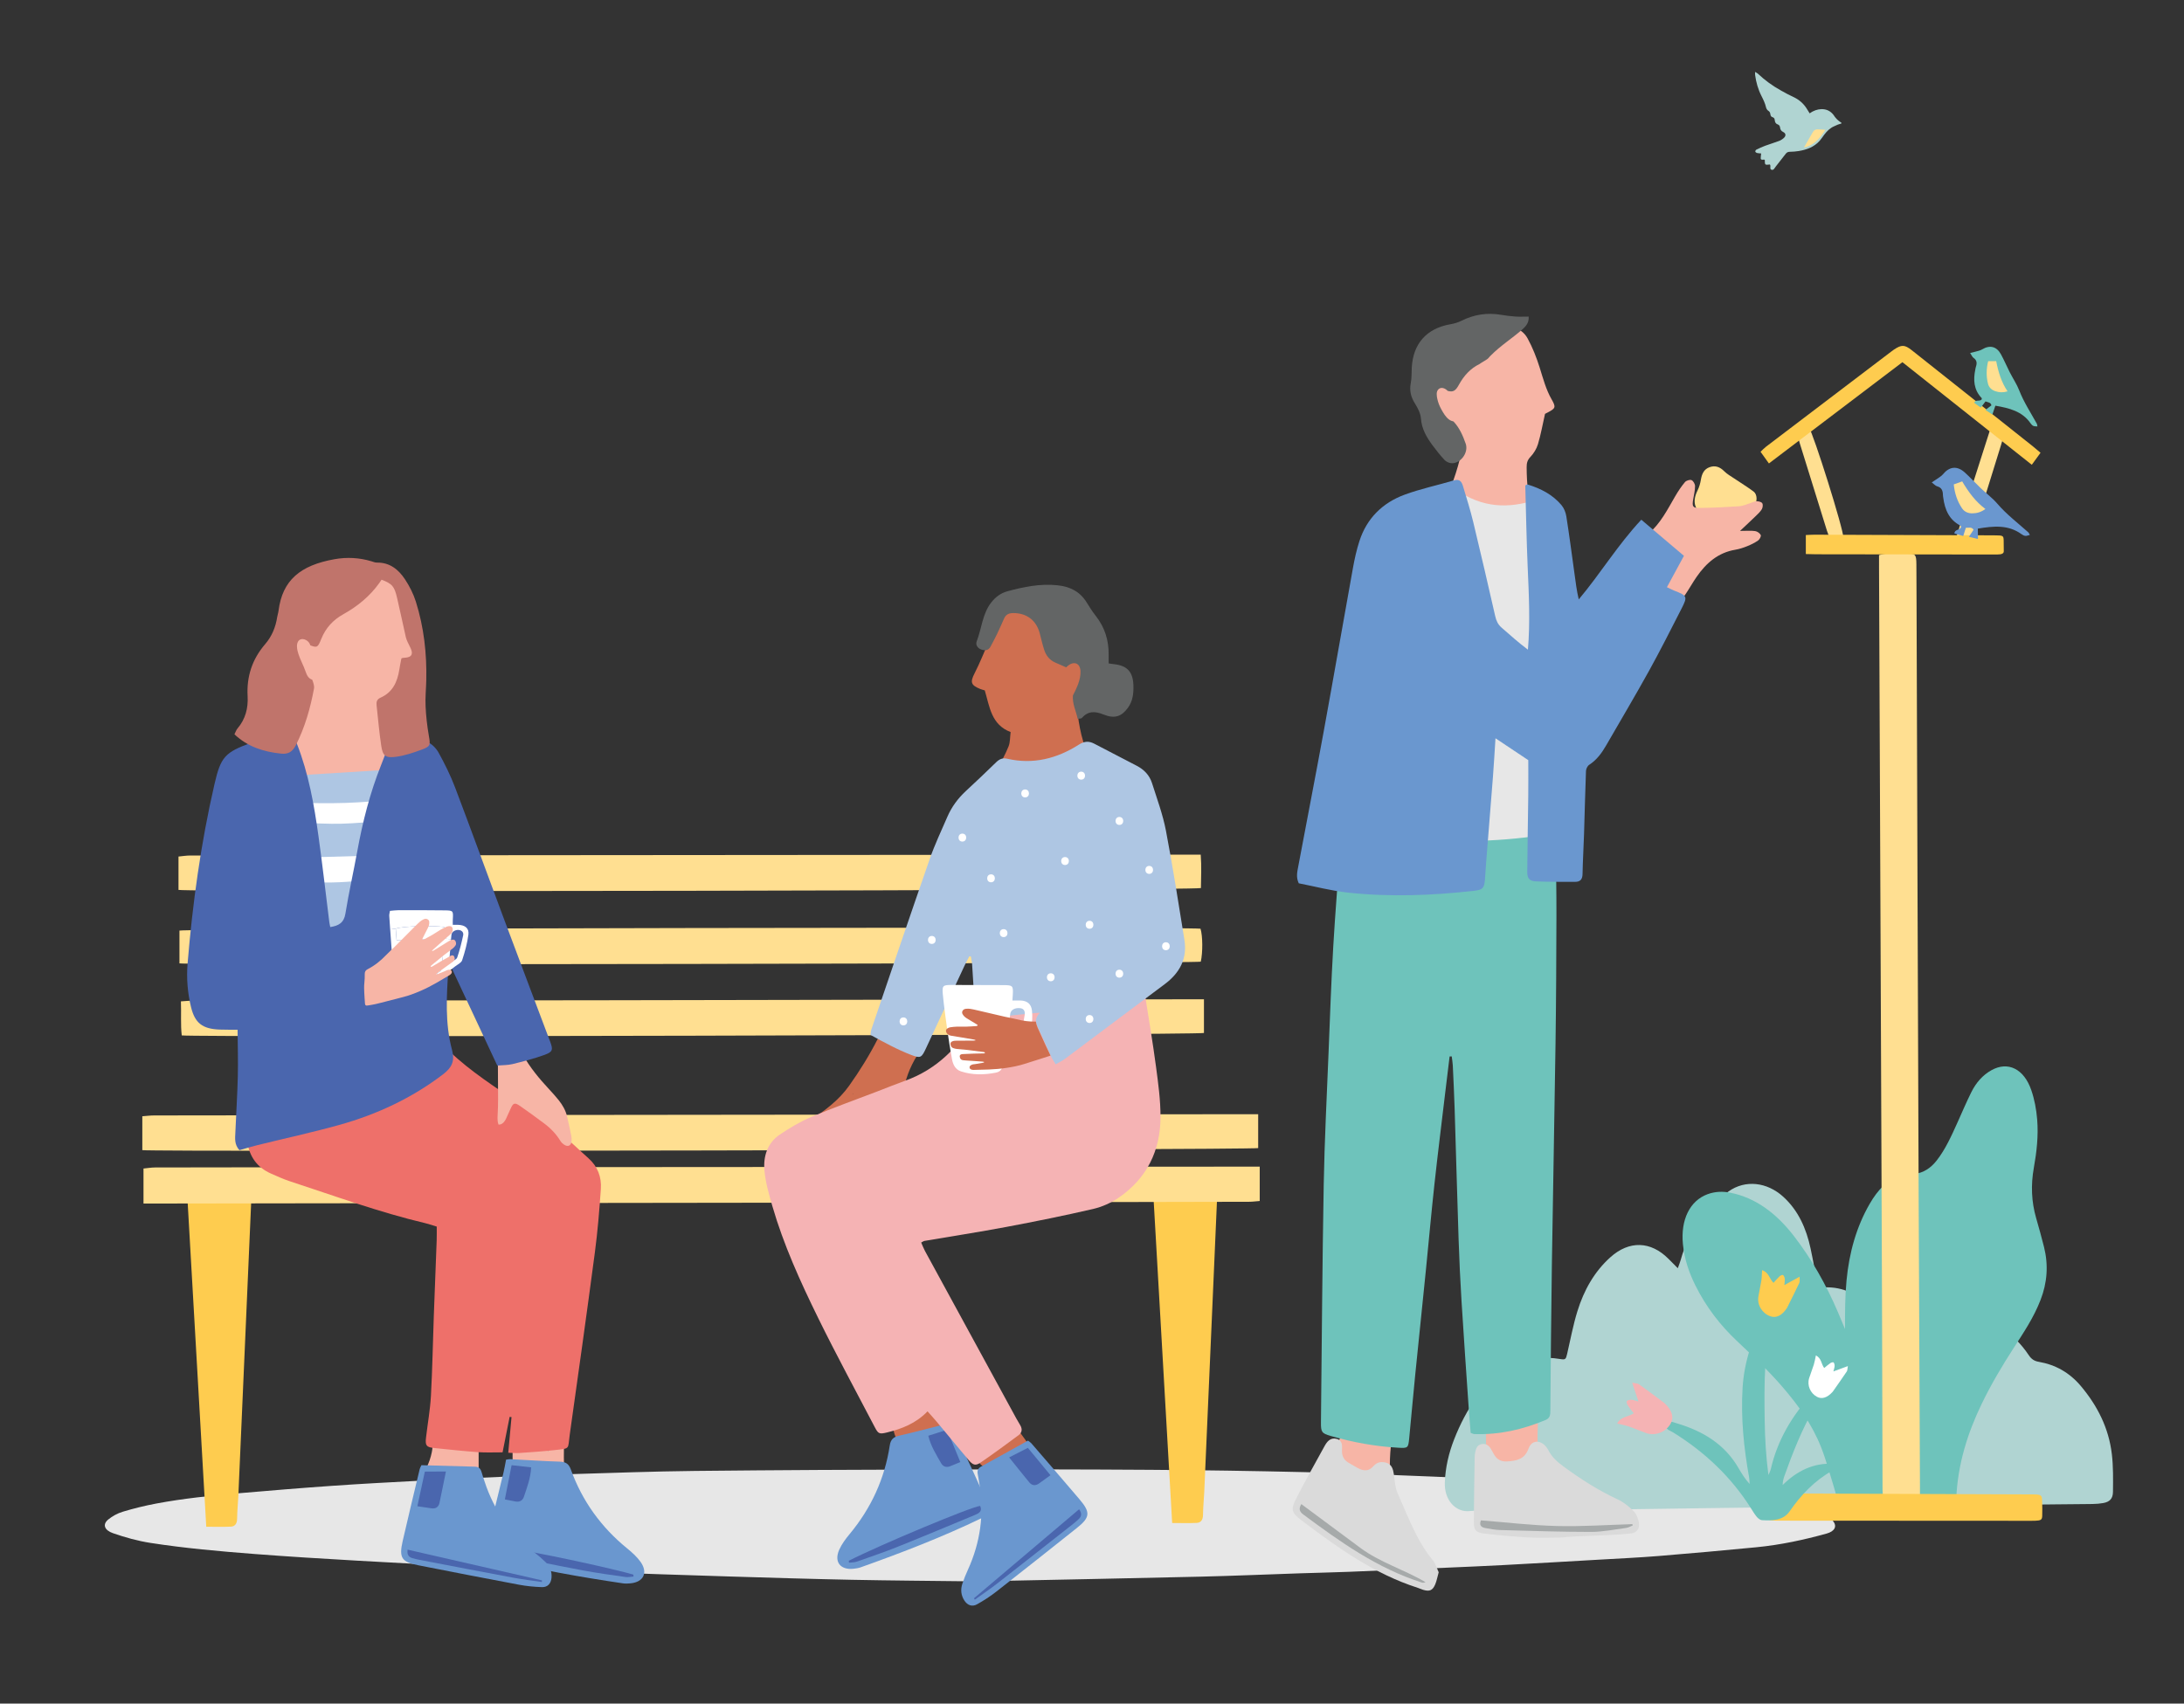 <?xml version="1.0" encoding="utf-8"?>
<!-- Generator: Adobe Illustrator 25.2.3, SVG Export Plug-In . SVG Version: 6.00 Build 0)  -->
<svg version="1.1" xmlns="http://www.w3.org/2000/svg" xmlns:xlink="http://www.w3.org/1999/xlink" x="0px" y="0px"
	 width="595.276px" height="464.447px" viewBox="0 0 595.276 464.447" style="enable-background:new 0 0 595.276 464.447;"
	 xml:space="preserve">
<rect x="0" y="0" width="595.276" height="464.447" fill="#333333" stroke="none"/>
<style type="text/css">
	.st0{fill:#EDEDED;}
	.st1{fill:#DADADA;}
	.st2{fill:#B0D4D2;}
	.st3{fill:#DADADA;stroke:#DADADA;stroke-width:0.999;stroke-miterlimit:10;}
	.st4{fill:#6EC3BB;}
	.st5{fill:#F5A689;}
	.st6{fill:#CF6F50;}
	.st7{fill:#EE706A;}
	.st8{fill:#F5B3B4;}
	.st9{fill:#6A97CF;}
	.st10{fill:#E7E7E7;}
	.st11{fill:#FECC4F;}
	.st12{fill:#AEC6E3;}
	.st13{clip-path:url(#SVGID_2_);}
	.st14{fill:#FFDF91;}
	.st15{fill:#F6F6F6;}
	.st16{fill:#F7B5A6;}
	.st17{fill:#C0746B;}
	.st18{fill:#FFFFFF;}
	.st19{fill:#F9CCC7;}
	.st20{fill:#A6AAAA;}
	.st21{display:none;}
	.st22{display:inline;}
	.st23{fill:#4A66AE;}
	.st24{fill:#F5A688;}
	.st25{fill:#EE706A;stroke:#EE706A;stroke-width:0.149;stroke-miterlimit:10;}
	.st26{fill:#636565;}
	.st27{fill:#314897;}
	.st28{fill:#353636;}
	.st29{opacity:0.56;}
	.st30{fill:#755C4F;}
	.st31{fill:#A48A7B;}
	.st32{fill:#5FA6A0;}
</style>
<g id="Layer_8_2_">
</g>
<g id="Layer_53_2_">
	<g id="Layer_54_1_">
	</g>
	<g id="Layer_46_2_">
		<g id="Layer_48_3_">
			<g id="Layer_47_2_">
				<g id="Layer_52_2_">
					<g id="Layer_55_2_">
						<g id="Layer_51_2_">
							<g id="Layer_49_1_">
								<g id="Layer_50_3_">
								</g>
							</g>
						</g>
					</g>
				</g>
			</g>
		</g>
	</g>
</g>
<g id="Layer_38_3_">
	<g id="Layer_39_2_">
		<g id="Layer_42_2_">
			<g id="Layer_45_2_">
				<g id="Layer_41_3_">
					<g id="Layer_44_2_">
						<g id="Layer_40_3_">
							<g id="Layer_43_3_">
							</g>
						</g>
					</g>
				</g>
			</g>
		</g>
	</g>
</g>
<g id="Layer_56">
</g>
<g id="Layer_50">
</g>
<g id="Layer_14">
	<g id="Layer_15">
		<g id="Layer_18">
			<g id="Layer_20">
				<g id="Layer_19">
					<g id="Layer_17">
						<g id="Layer_16">
							<g id="Layer_21">
							</g>
						</g>
					</g>
				</g>
			</g>
		</g>
	</g>
</g>
<g id="Layer_4">
	<g id="Layer_10">
		<g id="Layer_13">
			<g id="Layer_8">
				<g id="Layer_12">
					<g id="Layer_3">
						<g id="Layer_55">
							<g id="Layer_2">
								<g id="Layer_5">
									<g id="Layer_6">
										<g id="Layer_9">
											<g id="Layer_7">
												<g id="Layer_11">
												</g>
											</g>
										</g>
									</g>
								</g>
							</g>
						</g>
					</g>
				</g>
			</g>
		</g>
	</g>
</g>
<g id="Layer_22">
	<g id="Layer_23">
		<g id="Layer_27">
			<g id="Layer_26">
				<g id="Layer_25">
					<g id="Layer_29">
						<g id="Layer_24">
							<g id="Layer_28">
								<g id="Layer_30">
									<g id="Layer_53">
										<g id="Layer_31">
										</g>
									</g>
								</g>
							</g>
						</g>
					</g>
				</g>
			</g>
		</g>
	</g>
</g>
<g id="Layer_33">
	<g id="Layer_37">
		<g id="Layer_38">
			<g id="Layer_36">
				<g id="Layer_39">
					<g id="Layer_35">
						<g id="Layer_34">
						</g>
					</g>
				</g>
			</g>
		</g>
	</g>
</g>
<g id="Layer_52" class="st21">
	<g id="Layer_43" class="st22">
		<g id="Layer_51">
			<g id="Layer_40">
				<g id="Layer_59">
					<g id="Layer_48">
						<g id="Layer_57">
							<g id="Layer_58">
								<g id="Layer_41">
									<g id="Layer_47">
										<g id="Layer_60">
										</g>
									</g>
								</g>
							</g>
						</g>
					</g>
				</g>
			</g>
		</g>
	</g>
</g>
<g id="Layer_91">
</g>
<g id="Layer_88">
	<g id="Layer_82">
		<g id="Layer_81">
			<g id="Layer_84">
			</g>
		</g>
	</g>
</g>
<g id="Layer_18_3_">
	<g id="Layer_19_3_">
		<g id="Layer_28_3_">
			<g id="Layer_27_3_">
				<g id="Layer_25_2_">
					<g id="Layer_26_3_">
						<g id="Layer_21_3_">
							<g id="Layer_22_3_">
								<g id="Layer_20_3_">
									<g id="Layer_23_3_">
									</g>
								</g>
							</g>
						</g>
					</g>
				</g>
			</g>
		</g>
	</g>
</g>
<g id="Layer_29_1_">
	<g id="Layer_35_1_">
		<g id="Layer_34_1_">
			<g id="Layer_31_1_">
				<g id="Layer_33_1_">
					<g id="Layer_30_1_">
						<g id="Layer_32">
						</g>
						<g id="Layer_52_1_">
						</g>
					</g>
				</g>
			</g>
		</g>
	</g>
	<g id="Layer_20_1_">
		<g id="Layer_28_1_">
		</g>
		<g id="Layer_25_1_">
			<g id="Layer_23_1_">
				<g id="Layer_27_1_">
					<g id="Layer_24_1_">
						<g id="Layer_22_1_">
							<g id="Layer_26_1_">
								<g id="Layer_21_1_">
								</g>
							</g>
						</g>
					</g>
				</g>
			</g>
		</g>
		<g id="Layer_70">
		</g>
	</g>
	<g id="Layer_30_3_">
		<g id="Layer_37_3_">
			<g id="Layer_33_3_">
				<g id="Layer_32_2_">
					<g id="Layer_34_3_">
						<g id="Layer_35_3_">
							<g id="Layer_36_3_">
								<g id="Layer_31_3_">
								</g>
							</g>
						</g>
					</g>
				</g>
			</g>
		</g>
	</g>
</g>
<g id="Layer_19_1_">
	<g id="Layer_14_1_">
		<g id="Layer_11_1_">
			<g id="Layer_16_1_">
				<g id="Layer_17_1_">
					<g id="Layer_15_1_">
						<g id="Layer_13_1_">
							<g id="Layer_18_1_">
							</g>
						</g>
					</g>
				</g>
			</g>
		</g>
	</g>
</g>
<g id="Layer_49">
	<g id="Layer_51_1_">
		<g id="Layer_45">
			<g id="Layer_46">
				<g id="Layer_47_1_">
					<g id="Layer_48_1_">
						<g id="Layer_50_1_">
						</g>
					</g>
				</g>
			</g>
		</g>
	</g>
	<g id="Layer_53_1_">
	</g>
</g>
<g id="Layer_40_1_">
	<g id="Layer_37_1_">
		<g id="Layer_38_1_">
			<g id="Layer_43_1_">
				<g id="Layer_42">
					<g id="Layer_44">
						<g id="Layer_41_1_">
							<g id="Layer_36_1_">
							</g>
						</g>
					</g>
				</g>
			</g>
		</g>
	</g>
	<g id="Layer_71">
	</g>
</g>
<g id="Layer_66">
	<g id="Layer_67">
	</g>
	<g id="Layer_60_1_">
		<g id="Layer_61">
			<g id="Layer_65">
				<g id="Layer_63">
					<g id="Layer_64">
						<g id="Layer_62">
						</g>
					</g>
				</g>
			</g>
		</g>
		<g id="Layer_68">
		</g>
	</g>
</g>
<g id="Layer_54">
	<g id="Layer_57_1_">
		<g id="Layer_58_1_">
			<g id="Layer_56_1_">
				<g id="Layer_55_1_">
					<g id="Layer_59_1_">
					</g>
				</g>
			</g>
		</g>
	</g>
</g>
<g id="Layer_6_1_">
	<g id="Layer_9_1_">
		<g id="Layer_10_1_">
		</g>
	</g>
	<g id="Layer_87">
		<g id="Layer_86">
			<g id="Layer_85">
				<g id="Layer_76">
					<g id="Layer_77">
						<g id="Layer_79">
						</g>
					</g>
				</g>
			</g>
		</g>
		<g id="Layer_80">
		</g>
	</g>
</g>
<g id="Layer_30_2_">
	<g>
		<g>
			<path class="st10" d="M264.18,431.104c-10.66-0.131-21.322-0.197-31.978-0.411c-11.094-0.223-22.185-0.561-33.273-0.902
				c-12.483-0.384-24.964-0.798-37.441-1.256c-9.687-0.355-19.373-0.748-29.05-1.213c-11.728-0.564-23.452-1.178-35.168-1.851
				c-9.371-0.538-18.743-1.104-28.087-1.827c-9.413-0.728-18.815-1.562-28.08-2.994c-3.607-0.558-7.006-1.517-10.302-2.662
				c-2.304-0.8-2.96-2.365-1.292-3.736c1.061-0.872,2.474-1.671,3.964-2.121c2.953-0.892,6.02-1.646,9.128-2.23
				c7.317-1.376,14.81-2.143,22.318-2.791c8.602-0.742,17.212-1.453,25.836-2.054c7.822-0.545,15.664-0.955,23.504-1.369
				c7.62-0.402,15.247-0.754,22.874-1.09c6.088-0.268,12.179-0.522,18.274-0.702c11.31-0.335,22.62-0.763,33.937-0.882
				c22.497-0.236,44.997-0.341,67.497-0.4c18.897-0.05,37.795-0.028,56.691,0.095c14.115,0.092,28.231,0.308,42.339,0.637
				c11.605,0.271,23.202,0.739,34.795,1.215c10.783,0.442,21.566,0.924,32.331,1.548c9.589,0.556,19.163,1.263,28.723,2.028
				c7.951,0.636,15.887,1.386,23.802,2.214c5.883,0.615,11.712,1.476,17.273,3.016c1.495,0.414,2.986,0.887,4.328,1.496
				c0.952,0.432,1.832,1.06,2.424,1.737c1.272,1.456,0.576,2.866-1.675,3.49c-6.226,1.727-12.611,3.104-19.261,3.743
				c-8.802,0.846-17.613,1.654-26.439,2.367c-5.544,0.448-11.121,0.704-16.686,1.026c-8.566,0.495-17.133,0.994-25.703,1.452
				c-5.275,0.282-10.558,0.501-15.839,0.73c-8.728,0.379-17.456,0.76-26.187,1.105c-4.403,0.174-8.813,0.26-13.218,0.407
				c-9.103,0.303-18.202,0.7-27.31,0.916c-19.322,0.459-38.649,0.829-57.974,1.227c-1.69,0.035-3.382,0.005-5.073,0.005
				C264.18,431.08,264.18,431.092,264.18,431.104z"/>
		</g>
	</g>
</g>
<g id="Layer_45_1_">
	<path class="st2" d="M518.276,370.445c1.914-1.868,3.505-3.515,5.187-5.043c4.151-3.773,8.903-5.734,14.344-5.67
		c2.805,0.033,5.292,1.102,7.706,2.48c3.027,1.728,5.445,4.247,7.446,7.24c0.714,1.068,1.478,1.597,2.753,1.818
		c4.474,0.777,8.348,2.896,11.478,6.631c4.452,5.312,7.574,11.353,8.422,18.55c0.398,3.38,0.341,6.84,0.304,10.261
		c-0.021,1.891-0.918,2.749-2.67,3.059c-0.911,0.161-1.842,0.24-2.765,0.25c-11.25,0.12-22.5,0.207-33.749,0.33
		c-7.261,0.079-14.521,0.228-21.782,0.304c-11.39,0.119-22.781,0.182-34.171,0.306c-9.966,0.108-19.932,0.266-29.898,0.405
		c-14.098,0.195-28.196,0.4-42.294,0.582c-2.703,0.035-5.425-0.238-8.107,0.018c-3.649,0.348-6.853-2.929-6.675-7.8
		c0.15-4.096,1.072-8.01,2.543-11.773c1.607-4.11,3.617-7.981,6.127-11.49c5.811-8.125,13.307-11.958,22.824-10.392
		c1.385,0.228,1.504,0.066,1.856-1.458c0.889-3.85,1.616-7.764,2.77-11.518c1.775-5.775,4.634-10.852,9.012-14.783
		c5.108-4.585,10.979-4.439,15.84,0.447c0.765,0.769,1.529,1.539,2.531,2.548c0.345-0.976,0.603-1.586,0.779-2.222
		c2.23-8.029,6.698-14.205,13.074-18.727c4.545-3.223,10.469-2.564,14.909,1.486c4.062,3.706,6.26,8.608,7.436,14.125
		c0.727,3.409,1.326,6.85,2.016,10.454c0.653,0.039,1.274,0.128,1.891,0.105c4.99-0.185,9.143,1.988,12.788,5.507
		c3.16,3.051,5.338,6.87,6.967,11.091C517.495,368.414,517.822,369.265,518.276,370.445z"/>
	<g>
		<path class="st4" d="M503.288,349.143c0.72-7.683,2.724-14.73,6.318-20.948c2.213-3.828,4.934-6.805,8.744-7.61
			c1.203-0.254,2.423-0.389,3.636-0.562c2.28-0.326,4.222-1.532,5.86-3.614c2.394-3.042,4.05-6.747,5.716-10.449
			c1.225-2.725,2.403-5.491,3.716-8.145c1.342-2.712,3.175-4.742,5.499-6.041c4.51-2.521,8.857-0.404,10.865,5.39
			c0.886,2.556,1.385,5.246,1.615,8.033c0.369,4.474-0.139,8.857-0.909,13.178c-0.836,4.686-0.661,9.223,0.633,13.72
			c0.748,2.601,1.479,5.214,2.14,7.854c1.242,4.957,0.876,9.738-0.929,14.412c-1.893,4.902-4.656,8.967-7.334,13.118
			c-3.129,4.853-6.111,9.838-8.703,15.205c-3.839,7.949-6.538,16.391-6.957,25.874c-0.091,2.054-0.693,2.786-2.352,2.766
			c-9.189-0.114-18.377-0.291-27.566-0.419c-1.202-0.017-1.993-0.728-2.439-2.096c-0.383-1.174-0.669-2.399-1.039-3.58
			c-1.111-3.542-2.067-7.187-3.402-10.583c-2.535-6.449-6.349-11.621-10.47-16.431c-3.978-4.642-8.325-8.669-12.64-12.758
			c-4.393-4.163-8.226-9.064-11.19-15.018c-1.715-3.445-2.989-7.125-3.397-11.231c-0.662-6.662,1.895-11.878,6.725-13.644
			c2.041-0.746,4.135-0.816,6.226-0.4c6.806,1.355,12.458,5.547,17.276,11.776c4.801,6.207,8.787,13.198,12.061,20.876
			c0.639,1.499,1.262,3.008,1.892,4.513C502.87,357.82,502.881,353.48,503.288,349.143z"/>
		<g id="XMLID_69_">
			<g>
				<path class="st4" d="M532.89,407.265c0.014,0.021,0.021,0.042,0.035,0.064c-0.389,0-0.779,0-1.168,0c0-0.021,0-0.042,0-0.064
					C532.139,407.265,532.514,407.265,532.89,407.265z"/>
				<path class="st4" d="M528.408,407.279c0.014,0.042,0.021,0.085,0.035,0.135c-0.432,0-0.864,0-1.296,0c0-0.05,0-0.092,0-0.135
					C527.565,407.279,527.99,407.279,528.408,407.279z"/>
				<path class="st4" d="M520.689,367.732c0,0.666,0,1.331,0,2.004c-0.035,0-0.071,0-0.106,0c0-0.673,0-1.338,0-2.004
					C520.618,367.732,520.654,367.732,520.689,367.732z"/>
			</g>
		</g>
	</g>
</g>
<g id="Layer_28_2_">
	<path class="st11" d="M51.004,325.309c5.958,0,11.541,0,17.352,0c0.042,0.868,0.14,1.648,0.107,2.421
		c-0.473,11.089-0.966,22.177-1.451,33.266c-0.682,15.596-1.358,31.192-2.047,46.788c-0.092,2.073-0.319,4.142-0.337,6.214
		c-0.012,1.347-0.55,2.14-1.68,2.199c-2.117,0.112-4.243,0.032-6.729,0.032C54.487,386.032,52.759,355.899,51.004,325.309z"/>
	<path class="st11" d="M314.271,324.289c5.958,0,11.541,0,17.352,0c0.042,0.868,0.14,1.648,0.107,2.421
		c-0.473,11.089-0.966,22.177-1.451,33.266c-0.682,15.596-1.358,31.192-2.047,46.788c-0.092,2.073-0.319,4.142-0.337,6.214
		c-0.012,1.347-0.55,2.14-1.68,2.199c-2.117,0.112-4.243,0.032-6.729,0.032C317.754,385.012,316.026,354.878,314.271,324.289z"/>
	<g id="Layer_26_2_">
		<g>
			<path class="st14" d="M39.113,328.117c0-3.338,0-6.276,0-9.548c1.025-0.098,2.095-0.285,3.167-0.289
				c8.468-0.032,16.935-0.03,25.403-0.036c58.156-0.038,116.311-0.073,174.467-0.113c32.752-0.023,65.505-0.053,98.257-0.079
				c0.935-0.001,1.869,0,2.946,0c0,3.252,0,6.185,0,9.368c-1.024,0.079-1.947,0.21-2.87,0.212
				c-37.864,0.087-75.729,0.177-113.593,0.237c-49.448,0.078-98.896,0.129-148.344,0.193c-12.062,0.016-24.125,0.036-36.187,0.054
				C41.411,328.118,40.464,328.117,39.113,328.117z"/>
			<path class="st14" d="M342.931,303.76c0,3.388,0,6.338,0,9.238c-1.65,0.493-301.973,1.054-304.141,0.559c0-2.944,0-5.95,0-9.234
				c1.06-0.077,2.145-0.222,3.23-0.224c38.667-0.055,77.335-0.098,116.003-0.14c60.638-0.067,121.275-0.132,181.913-0.198
				C340.876,303.759,341.815,303.76,342.931,303.76z"/>
			<path class="st14" d="M48.653,242.609c0-2.866,0-5.8,0-9.095c1.026-0.093,2.131-0.28,3.236-0.281
				c26.07-0.038,52.141-0.056,78.211-0.077c64.638-0.052,129.276-0.104,193.914-0.156c0.981-0.001,1.962,0,3.258,0
				c0.244,3.192,0.093,6.185,0.056,9.104C324.742,242.777,51.272,243.261,48.653,242.609z"/>
			<path class="st14" d="M48.911,262.642c0-2.959,0-5.967,0-8.94c2.175-0.607,274.8-1.074,278.302-0.514
				c0.608,1.928,0.646,6.506,0.074,8.989C325.478,262.67,51.161,263.175,48.911,262.642z"/>
			<path class="st14" d="M328.152,272.426c0,3.37,0,6.307,0,9.19c-1.864,0.557-275.365,1.206-278.614,0.665
				c-0.348-2.943-0.094-5.964-0.227-9.283c1.293-0.078,2.408-0.204,3.524-0.205c36.002-0.037,72.005-0.051,108.007-0.092
				c24.829-0.028,49.658-0.095,74.487-0.137c30.043-0.05,60.086-0.091,90.129-0.136C326.27,272.425,327.081,272.426,328.152,272.426
				z"/>
		</g>
	</g>
</g>
<g id="Layer_2_2_">
	<g id="Layer_9_3_">
		<g id="Layer_7_1_">
			<g id="Layer_4_2_">
				<g id="Layer_8_3_">
					<g id="Layer_12_2_">
						<g id="Layer_11_3_">
							<g id="Layer_5_1_">
								<g id="Layer_6_3_">
									<g id="Layer_13_2_">
										<g id="Layer_14_2_">
											<g id="Layer_10_3_">
												<g id="Layer_3_2_">
												</g>
											</g>
										</g>
									</g>
								</g>
							</g>
						</g>
					</g>
				</g>
			</g>
		</g>
	</g>
</g>
<g id="Layer_16_3_">
	<g id="Layer_17_2_">
		<g id="Layer_15_2_">
			<g id="Layer_19_4_">
				<g id="Layer_18_4_">
					<g id="Layer_20_4_">
					</g>
				</g>
			</g>
		</g>
	</g>
</g>
<g id="Layer_23_4_">
</g>
<g id="Layer_24_2_">
	<g>
		<g>
			<path class="st16" d="M117.897,394.418c-0.026,0.347-0.061,0.692-0.106,1.037c0.026-0.192,0.052-0.385,0.078-0.577
				c-0.2,1.449-0.584,2.863-1.147,4.214c0.073-0.173,0.146-0.346,0.219-0.519c-0.068,0.16-0.138,0.319-0.21,0.477
				c-0.248,0.546-0.384,1.072-0.219,1.673c0.139,0.504,0.528,1.049,0.998,1.298c0.504,0.266,1.114,0.4,1.673,0.219
				c0.506-0.164,1.068-0.493,1.298-0.998c0.488-1.074,0.915-2.173,1.208-3.317c0.293-1.146,0.465-2.329,0.552-3.507
				c0.039-0.531-0.27-1.17-0.636-1.535c-0.377-0.377-0.994-0.66-1.535-0.636c-0.562,0.025-1.144,0.21-1.535,0.636
				C118.127,393.324,117.941,393.817,117.897,394.418L117.897,394.418z"/>
		</g>
	</g>
	<g>
		<g>
			<path class="st16" d="M125.072,394.88c0,2.286,0,4.571,0,6.857c0,1.136,0.999,2.224,2.171,2.171
				c1.176-0.053,2.171-0.954,2.171-2.171c0-2.285,0-4.571,0-6.857c0-1.136-0.999-2.224-2.171-2.171
				C126.067,392.762,125.072,393.663,125.072,394.88L125.072,394.88z"/>
		</g>
	</g>
	<g>
		<g>
			<path class="st16" d="M126.118,394.067c0,2.673,0,5.346,0,8.019c0,1.136,0.999,2.224,2.171,2.171
				c1.176-0.053,2.171-0.954,2.171-2.171c0-2.673,0-5.346,0-8.019c0-1.136-0.999-2.224-2.171-2.171
				C127.112,391.948,126.118,392.85,126.118,394.067L126.118,394.067z"/>
		</g>
	</g>
	<g>
		<g>
			<path class="st16" d="M125.848,395.969c-1.524-0.006-3.048-0.012-4.572-0.018c0.512,1.236,1.024,2.471,1.535,3.707
				c0.325-0.277,0.656-0.546,0.993-0.808c-0.146,0.113-0.293,0.226-0.439,0.34c0.897-0.691,1.836-1.312,2.808-1.891
				c0.468-0.278,0.89-0.632,1.18-1.099c0.305-0.491,0.406-1.046,0.435-1.614c0.03-0.601,0.005-1.206-0.049-1.805
				c-0.053-0.587-0.207-1.106-0.636-1.535c-0.377-0.377-0.994-0.66-1.535-0.636c-0.562,0.025-1.144,0.21-1.535,0.636
				c-0.369,0.403-0.687,0.969-0.636,1.535c0.059,0.659,0.114,1.358,0.03,2.017c0.026-0.192,0.052-0.385,0.078-0.577
				c-0.009,0.056-0.023,0.11-0.042,0.163c0.073-0.173,0.146-0.346,0.219-0.519c-0.019,0.051-0.045,0.099-0.077,0.143
				c0.113-0.146,0.226-0.293,0.34-0.439c-0.052,0.064-0.103,0.114-0.166,0.166c0.146-0.113,0.293-0.226,0.439-0.34
				c-0.324,0.236-0.688,0.42-1.027,0.633c-0.361,0.228-0.716,0.464-1.065,0.71c-0.822,0.578-1.619,1.197-2.383,1.849
				c-0.259,0.221-0.469,0.635-0.558,0.958c-0.13,0.473-0.079,0.968,0.109,1.414c0.334,0.79,1.112,1.331,1.984,1.335
				c1.524,0.006,3.048,0.012,4.572,0.018c0.555,0.002,1.143-0.244,1.535-0.636c0.377-0.377,0.66-0.994,0.636-1.535
				C127.967,396.96,127.066,395.973,125.848,395.969L125.848,395.969z"/>
		</g>
	</g>
	<g>
		<g>
			<path class="st16" d="M139.714,393.951c0,1.278,0,2.557,0,3.835c0,0.557,0.242,1.142,0.636,1.535
				c0.377,0.377,0.994,0.66,1.535,0.636c0.562-0.025,1.144-0.21,1.535-0.636c0.39-0.425,0.636-0.947,0.636-1.535
				c0-1.278,0-2.557,0-3.835c0-0.557-0.242-1.142-0.636-1.535c-0.377-0.377-0.994-0.66-1.535-0.636
				c-0.562,0.025-1.144,0.21-1.535,0.636C139.96,392.84,139.714,393.362,139.714,393.951L139.714,393.951z"/>
		</g>
	</g>
	<g>
		<g>
			<path class="st16" d="M144.192,395.342c-0.088,1.433-0.105,2.868-0.051,4.303c0.021,0.57,0.227,1.127,0.636,1.535
				c0.377,0.377,0.994,0.66,1.535,0.636c0.562-0.025,1.144-0.21,1.535-0.636c0.381-0.416,0.658-0.955,0.636-1.535
				c-0.054-1.434-0.037-2.87,0.051-4.303c0.033-0.535-0.266-1.165-0.636-1.535c-0.377-0.377-0.994-0.66-1.535-0.636
				c-0.562,0.025-1.144,0.21-1.535,0.636C144.425,394.246,144.229,394.743,144.192,395.342L144.192,395.342z"/>
		</g>
	</g>
	<g>
		<g>
			<path class="st16" d="M149.371,393.718c-0.046,2.402-0.033,4.805,0.037,7.207c0.033,1.134,0.975,2.225,2.171,2.171
				c1.148-0.051,2.207-0.955,2.171-2.171c-0.07-2.402-0.082-4.805-0.037-7.207c0.022-1.136-1.014-2.223-2.171-2.171
				C150.347,391.601,149.394,392.501,149.371,393.718L149.371,393.718z"/>
		</g>
	</g>
	<g>
		<g>
			<path class="st16" d="M148.777,396.425c-0.024,0.01-0.048,0.02-0.071,0.03c0.173-0.073,0.346-0.146,0.519-0.219
				c-0.075,0.026-0.146,0.045-0.224,0.06c0.192-0.026,0.385-0.052,0.577-0.078c-0.131,0.017-0.255,0.017-0.386,0
				c0.192,0.026,0.385,0.052,0.577,0.078c-0.103-0.019-0.2-0.047-0.298-0.085c0.173,0.073,0.346,0.146,0.519,0.219
				c-0.095-0.044-0.181-0.095-0.266-0.157c0.146,0.113,0.293,0.226,0.439,0.34c-0.086-0.072-0.158-0.15-0.227-0.238
				c0.113,0.146,0.226,0.293,0.34,0.439c-0.304-0.431-0.526-0.908-0.922-1.275c-0.475-0.44-1.024-0.752-1.651-0.922
				c-0.806-0.219-1.647-0.164-2.467-0.268c0.192,0.026,0.385,0.052,0.577,0.078c-0.244-0.036-0.48-0.09-0.709-0.184
				c0.173,0.073,0.346,0.146,0.519,0.219c-0.067-0.03-0.13-0.062-0.194-0.098c-0.499-0.278-1.118-0.372-1.673-0.219
				c-0.504,0.139-1.049,0.528-1.298,0.998c-0.54,1.022-0.281,2.381,0.779,2.971c0.705,0.392,1.394,0.522,2.186,0.601
				c0.438,0.043,0.88,0.04,1.318,0.094c-0.192-0.026-0.385-0.052-0.577-0.078c0.211,0.03,0.415,0.075,0.614,0.151
				c-0.173-0.073-0.346-0.146-0.519-0.219c0.127,0.054,0.244,0.118,0.357,0.199c-0.146-0.113-0.293-0.226-0.439-0.34
				c0.099,0.078,0.183,0.163,0.263,0.259c-0.113-0.146-0.226-0.293-0.34-0.439c0.157,0.213,0.273,0.45,0.426,0.665
				c0.326,0.458,0.695,0.874,1.202,1.141c0.51,0.269,1.006,0.391,1.58,0.426c0.6,0.037,1.125-0.171,1.662-0.399
				c0.464-0.197,0.871-0.837,0.998-1.298c0.143-0.52,0.079-1.212-0.219-1.673c-0.299-0.464-0.744-0.872-1.298-0.998
				c-0.192-0.026-0.385-0.052-0.577-0.078C149.481,396.13,149.116,396.229,148.777,396.425L148.777,396.425z"/>
		</g>
	</g>
	<g id="Layer_20_2_">
		<g>
			<path class="st9" d="M137.935,397.939c0.446-0.058,0.784-0.153,1.116-0.136c4.497,0.228,8.992,0.543,13.491,0.675
				c1.626,0.048,2.482,0.566,3.05,2.144c3.102,8.607,8.276,15.757,15.377,21.538c1.333,1.085,2.662,2.28,3.641,3.672
				c2.064,2.936,0.782,5.492-2.769,5.827c-0.685,0.065-1.394,0.097-2.071-0.003c-11.762-1.742-23.464-3.786-34.984-6.787
				c-1.363-0.355-2.008-1.122-1.939-2.335c0.112-1.975,0.308-3.971,0.74-5.897c1.139-5.074,2.433-10.113,3.646-15.171
				C137.494,400.384,137.671,399.281,137.935,397.939z"/>
			<g id="XMLID_60_">
				<g>
					<path class="st23" d="M134.609,421.543c-0.358,1.585,0.717,1.911,1.889,2.15c7.404,1.477,14.798,3.007,22.213,4.408
						c3.908,0.738,7.871,1.27,11.812,1.835c0.695,0.098,1.433-0.087,2.16-0.13c-0.022-0.185-0.033-0.358-0.054-0.532
						C163.075,426.591,136.943,421.271,134.609,421.543z"/>
					<path class="st23" d="M139.44,399.45c-0.651,3.3-1.227,6.21-1.835,9.326c1.107,0.217,2.019,0.413,2.942,0.575
						c1.086,0.185,1.9-0.261,2.247-1.292c0.858-2.573,1.856-5.135,1.976-8.023C142.925,399.829,141.231,399.645,139.44,399.45z"/>
				</g>
			</g>
		</g>
		<g id="Layer_22_2_">
			<g>
				<path class="st9" d="M114.866,399.445c4.861,0.138,9.718,0.286,14.577,0.406c0.996,0.024,1.532,0.504,1.796,1.423
					c0.255,0.888,0.559,1.761,0.845,2.64c2.542,7.824,7.091,14.234,13.562,19.303c1.057,0.827,2.082,1.706,3.043,2.642
					c1.202,1.171,1.791,2.625,1.626,4.331c-0.147,1.525-1.049,2.552-2.595,2.501c-2.089-0.069-4.195-0.27-6.249-0.655
					c-9.154-1.717-18.297-3.499-27.435-5.3c-4.596-0.906-5.331-2.03-4.279-6.623c1.5-6.547,3.08-13.075,4.638-19.608
					C114.469,400.193,114.656,399.909,114.866,399.445z"/>
				<g id="XMLID_48_">
					<g>
						<path class="st23" d="M111.097,422.473c-0.195,1.379,0.293,2.03,1.325,2.323c0.641,0.185,1.292,0.347,1.954,0.467
							c8.555,1.639,17.11,3.29,25.676,4.885c2.53,0.467,5.092,0.771,7.643,1.151c0-0.152,0.011-0.304,0.011-0.456
							C135.525,428.064,123.354,425.274,111.097,422.473z"/>
						<path class="st23" d="M115.798,401.194c-0.673,3.148-1.325,6.167-2.041,9.445c1.39,0.206,2.606,0.391,3.832,0.565
							c1.205,0.174,1.965-0.369,2.204-1.52c0.597-2.779,1.14-5.559,1.748-8.522C119.478,401.172,117.687,401.183,115.798,401.194z"
							/>
					</g>
				</g>
			</g>
		</g>
		<g id="Layer_1">
			<g>
				<path class="st16" d="M82.016,174.226c0.663-2.209,1.251-4.299,1.92-6.369c1.371-4.242,4.377-7.281,8.928-9.314
					c2.948-1.317,5.992-1.659,9.156-1.213c2.909,0.41,5.24,1.765,6.328,4.189c1.032,2.299,1.842,4.684,2.544,7.076
					c0.862,2.938,1.478,5.93,2.264,8.886c0.546,2.053,0.548,2.263-1.701,3.089c-0.912,0.335-1.259,0.781-1.438,1.55
					c-0.291,1.248-0.601,2.505-1.08,3.705c-0.803,2.015-2.131,3.765-4.36,4.795c-1.195,0.552-1.448,1.301-1.371,2.344
					c0.415,5.684,1.115,11.305,3.906,16.582c1.235,2.336,1.01,2.657-1.822,3.362c-5.888,1.466-11.825,2.697-18.029,2.286
					c-4.785-0.317-9.297-1.37-13.243-3.852c-0.523-0.329-1.046-0.663-1.532-1.032c-0.269-0.204-0.462-0.482-0.805-0.852
					c0.552-0.805,1.068-1.637,1.669-2.421c4.149-5.407,6.853-11.305,8.166-17.69c0.363-1.765,0.392-3.311-0.923-4.975
					c-1.786-2.259-2.678-4.908-2.362-7.741C78.48,174.411,79.099,173.986,82.016,174.226z"/>
			</g>
			<g id="Layer_4_1_">
				<g>
					<path class="st7" d="M119.04,334.401c-1.108-0.335-2.073-0.683-3.065-0.917c-12.599-2.978-24.741-7.432-37.015-11.456
						c-1.725-0.566-3.388-1.332-5.055-2.062c-3.817-1.67-5.893-4.588-6.533-8.724c-1.064-6.884-1.296-13.809-1.367-20.75
						c-0.013-1.288,0.043-2.576,0.071-4.06c1.152-0.275,2.212-0.622,3.299-0.775c16.844-2.371,33.696-2.68,50.545-0.067
						c0.896,0.139,1.952,0.414,2.569,1.006c5.733,5.507,12.435,9.705,18.918,14.203c3.634,2.521,7.321,4.983,10.802,7.705
						c2.862,2.238,5.443,4.833,8.168,7.248c2.528,2.24,3.615,5.144,3.392,8.388c-0.398,5.789-0.873,11.584-1.634,17.335
						c-2.194,16.589-4.521,33.161-6.856,49.731c-0.567,4.024,0.291,3.643-4.36,4.152c-3.104,0.34-6.223,0.545-9.338,0.763
						c-0.916,0.064-1.842-0.032-3.05-0.062c0.315-3.44,0.603-6.58,0.89-9.72c-0.171-0.021-0.342-0.041-0.512-0.062
						c-0.621,3.11-1.242,6.221-1.93,9.671c-2.29-0.01-4.515,0.103-6.72-0.056c-3.977-0.286-7.944-0.715-11.91-1.124
						c-2.156-0.222-2.488-0.666-2.229-2.875c0.444-3.789,1.127-7.563,1.336-11.364c0.4-7.271,0.524-14.557,0.786-21.836
						c0.246-6.846,0.528-13.69,0.779-20.536C119.064,336.958,119.035,335.756,119.04,334.401z"/>
				</g>
				<g id="Layer_6_2_">
					<g>
						<path class="st12" d="M90.435,262.052c-0.759-2.874-1.49-5.627-2.213-8.383c-3.362-12.814-6.727-25.628-10.08-38.444
							c-0.919-3.511-0.853-3.608,2.795-3.839c9.166-0.581,18.334-1.142,27.501-1.698c0.827-0.05,1.659-0.007,2.854-0.007
							c-0.198,1.213-0.284,2.037-0.47,2.839c-3.42,14.752-6.854,29.5-10.274,44.251c-0.215,0.926-0.352,1.872-0.496,2.814
							c-0.296,1.927-0.423,2.27-2.286,2.422C95.451,262.195,93.109,262.052,90.435,262.052z"/>
						<g id="XMLID_47_">
							<g>
								<path class="st18" d="M107.748,218.011c-0.391,1.618-0.738,3.094-1.086,4.56c-0.25,1.107-1.162,1.162-2.03,1.216
									c-3.876,0.282-7.763,0.684-11.649,0.782c-3.528,0.087-7.057-0.152-10.694-0.239c-0.423-1.477-0.825-2.79-1.173-4.115
									c-0.098-0.391-0.065-0.836-0.087-1.292c4.484,0,8.87,0.119,13.245-0.033C98.661,218.749,103.036,218.326,107.748,218.011z"
									/>
								<path class="st18" d="M104.122,233.188c-0.445,2.041-0.858,3.952-1.335,6.199c-5.45,0.977-10.759,1.325-16.307,1.173
									c-0.608-2.312-1.173-4.451-1.802-6.829C91.224,233.547,97.543,233.373,104.122,233.188z"/>
							</g>
						</g>
						<g id="XMLID_46_">
							<g>
								<path class="st12" d="M109.605,211.16c-0.304,1.216-0.651,2.16-0.771,3.138c-0.185,1.542-1.183,2.008-2.497,2.084
									c-5.949,0.337-11.899,0.684-17.848,0.945c-1.9,0.076-3.8-0.098-5.7-0.141c-2.497-0.065-2.508-0.065-3.094-2.486
									c-0.098-0.402-0.13-0.825-0.228-1.563C89.476,212.474,99.345,211.823,109.605,211.16z"/>
								<path class="st12" d="M105.555,225.307c0.434,2.052-0.684,3.724-0.836,5.439c-3.474,1.531-14.808,1.618-20.552,1.129
									c-0.489-1.987-0.955-3.887-1.487-6.08C90.464,226.153,97.966,226.544,105.555,225.307z"/>
								<path class="st12" d="M102.2,241.385c-0.174,1.042-0.282,1.889-0.467,2.714c-0.988,4.647-2.019,9.293-3.007,13.951
									c-0.543,2.497-0.597,2.573-3.235,2.725c-0.869,0.043-1.737,0.054-2.595,0.033c-0.337-0.011-0.662-0.141-1.216-0.271
									c-1.552-5.949-3.116-11.942-4.766-18.25C92.234,241.971,97.109,241.678,102.2,241.385z"/>
							</g>
						</g>
					</g>
					<g id="Layer_39_1_">
						<g>
							<g>
								<path class="st16" d="M155.698,309.597c-0.358-1.763-0.733-3.523-1.149-5.273c-0.388-1.632-1.217-3.064-2.249-4.362
									c-0.837-1.053-1.748-2.051-2.664-3.038c-2.689-2.897-5.207-5.92-7.132-9.397c-0.166-0.3-0.398-0.563-0.673-0.947
									c-0.576-0.106-1.203-0.296-1.837-0.322c-1.564-0.065-3.063,0.266-4.493,0.907c0.112,0.135,0.194,0.303,0.195,0.528
									c0.002,3.985,0.05,7.971,0.064,11.956c0.006,1.516-0.055,3.008-0.131,4.521c-0.042,0.839-0.039,1.688,0.243,2.415
									c0.452,0.059,0.953-0.123,1.396-0.597c0.268-0.286,0.487-0.636,0.659-0.991c0.434-0.899,0.832-1.815,1.239-2.727
									c0.711-1.596,1.104-1.77,2.583-0.756c2.224,1.524,4.385,3.141,6.553,4.747c1.782,1.32,3.291,2.901,4.456,4.806
									c0.227,0.371,0.572,0.701,0.931,0.953c1.088,0.762,1.973,0.37,2.1-0.932C155.835,310.596,155.797,310.081,155.698,309.597z"
									/>
							</g>
						</g>
						<g id="Layer_3_1_">
							<g>
								<path class="st23" d="M80.035,199.067c0.324,1.38,0.462,2.616,0.904,3.742c3.179,8.105,4.672,16.574,5.86,25.095
									c1.091,7.826,1.979,15.677,2.962,23.517c0.051,0.409,0.158,0.811,0.259,1.318c2.339-0.351,3.73-1.197,4.127-3.661
									c0.924-5.733,2.213-11.408,3.256-17.124c1.451-7.954,3.434-15.758,6.436-23.3c1.08-2.713,2.099-5.449,3.15-8.188
									c3.417-0.128,6.465,0.698,9.367,1.77c1.282,0.474,2.521,1.75,3.191,2.964c1.687,3.059,3.251,6.215,4.486,9.465
									c4.366,11.497,8.549,23.058,12.849,34.579c4.239,11.357,8.534,22.694,12.805,34.04c0.092,0.245,0.19,0.488,0.28,0.733
									c0.807,2.179,0.711,2.751-1.581,3.582c-2.824,1.024-5.763,1.774-8.692,2.498c-1.264,0.313-2.625,0.264-4.154,0.398
									c-4.238-9.053-8.411-17.966-12.677-27.08c-0.363,0.412-0.633,0.575-0.646,0.755c-0.508,7.369-0.955,14.784,0.974,22.007
									c0.838,3.137-0.017,4.874-2.471,6.743c-8.491,6.464-18.017,10.92-28.328,13.787c-7.378,2.052-14.885,3.675-22.328,5.512
									c-1.62,0.4-3.214,0.897-4.807,1.346c-1.427-1.563-1.173-3.238-1.106-4.853c0.215-5.116,0.545-10.229,0.669-15.347
									c0.1-4.143-0.033-8.293-0.064-12.634c-1.8-0.013-3.376,0.018-4.948-0.044c-4.616-0.183-6.681-1.769-7.739-6.122
									c-0.95-3.909-1.271-7.881-0.939-11.893c1.364-16.443,3.607-32.758,7.322-48.858c1.717-7.444,2.795-8.703,10.115-11.34
									c3.345-1.205,6.76-2.231,10.156-3.302C79.196,199.022,79.74,199.087,80.035,199.067z"/>
							</g>
							<g id="Layer_18_2_">
								<g id="XMLID_65_">
									<g>
										<path class="st18" d="M124.919,252.133c1.817,0.061,2.973,0.93,2.756,2.634c-0.313,2.382-0.956,4.738-1.713,7.025
											c-0.235,0.713-1.278,1.165-1.974,1.721c-0.73,0.591-1.478,1.174-2.234,1.739c-0.435,0.33-0.869,0.817-1.356,0.887
											c-0.365,0.052-0.722,0.104-1.087,0.165l-0.174-1.148c1.061-0.122,1.313-0.678,1.417-3.225l1.895,0.104
											c0.165,0.096,0.33,0.2,0.496,0.296c0.582-0.426,1.478-0.748,1.678-1.304c0.678-1.956,1.174-3.982,1.617-6.007
											c0.174-0.748-0.27-1.348-1.113-1.478c-0.939-0.139-1.982,0.443-2.069,1.269c-0.043,0.417-0.078,0.826-0.122,1.243
											l-1.73-0.165c0-1.252,0-2.191,0-3.112c-2.669-0.556-11.719-0.296-13.336,0.409l-1.521,0.183
											c-0.087-1.235-0.165-2.46-0.252-3.686c-0.026-0.391,0.104-0.8,0.191-1.356c0.791-0.07,1.53-0.183,2.278-0.183
											c4.234-0.009,8.468-0.017,12.702,0.043c2.26,0.026,2.295,0.139,2.156,2.434c-0.035,0.461-0.009,0.93-0.009,1.513
											C123.98,252.133,124.45,252.124,124.919,252.133z"/>
										<path class="st18" d="M121.207,255.888l1.73,0.165c-0.183,1.991-0.322,3.99-0.487,5.981l-1.895-0.104
											c0.009-0.165,0.009-0.33,0.017-0.513c0.009-0.261-0.061-0.522-0.113-0.956c-4.025,0-8.007,0-12.293,0
											c0.2,1.556,0.391,3.069,0.582,4.573c0.817,0.113,1.356,0.252,1.904,0.252c2.078-0.009,4.147-0.043,6.225-0.104
											c1.008-0.026,1.73,0.026,2.26-0.026l0.174,1.148c-3.347,0.504-6.686,1.043-10.076,0.417
											c-1.687-0.313-1.956-0.548-2.095-2.304c-0.287-3.686-0.548-7.364-0.791-11.05l1.521-0.183
											c0.07,0.895,0.139,1.843,0.226,3.13C112.643,256.167,116.886,256.027,121.207,255.888z"/>
										<path class="st18" d="M121.207,252.776c0,0.922,0,1.86,0,3.112c-4.321,0.139-8.563,0.278-13.11,0.426
											c-0.087-1.287-0.156-2.234-0.226-3.13C109.488,252.48,118.538,252.22,121.207,252.776z"/>
										<path class="st18" d="M120.459,260.461c0.052,0.435,0.122,0.695,0.113,0.956c-0.009,0.183-0.009,0.348-0.017,0.513
											c-0.104,2.547-0.356,3.104-1.417,3.225c-0.53,0.052-1.252,0-2.26,0.026c-2.078,0.061-4.147,0.096-6.225,0.104
											c-0.548,0-1.087-0.139-1.904-0.252c-0.191-1.504-0.383-3.017-0.582-4.573
											C112.452,260.461,116.434,260.461,120.459,260.461z"/>
									</g>
								</g>
								<g id="Layer_8_1_">
									<g>
										<g>
											<path class="st16" d="M115.078,256.077c0.219,0.168,0.375,0.089,0.512,0.016c0.782-0.419,1.568-0.829,2.333-1.277
												c0.73-0.428,1.424-0.919,2.155-1.346c0.545-0.317,1.113-0.6,1.693-0.848c0.261-0.112,0.575-0.142,0.863-0.136
												c0.437,0.008,0.728,0.349,0.762,0.788c0.044,0.568-0.167,1.025-0.585,1.395c-0.726,0.641-1.456,1.276-2.181,1.918
												c-0.866,0.766-1.73,1.536-2.591,2.308c-0.102,0.091-0.181,0.207-0.271,0.312c0.023,0.03,0.045,0.06,0.068,0.091
												c0.138-0.061,0.286-0.107,0.413-0.186c1.133-0.7,2.261-1.407,3.393-2.107c0.366-0.226,0.731-0.457,1.113-0.652
												c0.198-0.101,0.43-0.157,0.652-0.182c0.342-0.039,0.614,0.124,0.753,0.433c0.177,0.395,0.227,0.825-0.033,1.195
												c-0.205,0.292-0.465,0.561-0.745,0.783c-0.769,0.609-1.575,1.172-2.343,1.782c-1.095,0.87-2.172,1.763-3.249,2.654
												c-0.165,0.137-0.389,0.251-0.394,0.536c0.218,0.092,0.372-0.036,0.526-0.127c0.718-0.425,1.427-0.863,2.148-1.282
												c0.895-0.52,1.798-1.027,2.701-1.534c0.126-0.071,0.269-0.13,0.411-0.153c0.307-0.049,0.517,0.087,0.635,0.376
												c0.232,0.57,0.166,0.932-0.334,1.318c-0.702,0.542-1.436,1.042-2.154,1.563c-0.686,0.497-1.371,0.995-2.053,1.499
												c-0.125,0.092-0.23,0.212-0.344,0.319c0.013,0.027,0.025,0.055,0.038,0.082c0.095-0.01,0.197,0,0.282-0.034
												c0.686-0.273,1.37-0.552,2.052-0.836c0.211-0.088,0.406-0.22,0.623-0.283c0.214-0.062,0.451-0.107,0.668-0.079
												c0.506,0.066,0.73,0.576,0.441,1.003c-0.124,0.182-0.308,0.342-0.499,0.457c-1.199,0.72-2.399,1.438-3.615,2.13
												c-1.415,0.805-2.86,1.552-4.358,2.194c-1.559,0.668-3.139,1.273-4.789,1.685c-1.448,0.361-2.89,0.745-4.335,1.116
												c-1.028,0.264-2.054,0.541-3.089,0.776c-0.72,0.163-1.453,0.273-2.183,0.388c-0.495,0.078-0.665-0.084-0.694-0.574
												c-0.06-0.992-0.153-1.983-0.191-2.977c-0.033-0.871-0.077-1.741,0.029-2.618c0.098-0.812,0.106-1.637,0.102-2.456
												c-0.002-0.6,0.247-0.995,0.763-1.26c1.911-0.98,3.565-2.29,5.038-3.851c0.765-0.811,1.618-1.538,2.409-2.327
												c1.829-1.824,3.642-3.663,5.466-5.492c0.446-0.447,0.891-0.899,1.371-1.309c0.303-0.259,0.652-0.481,1.013-0.649
												c0.386-0.18,0.809-0.216,1.184,0.074c0.213,0.165,0.319,0.385,0.34,0.659c0.045,0.571-0.114,1.097-0.358,1.595
												c-0.432,0.881-0.888,1.75-1.331,2.626C115.227,255.731,115.158,255.901,115.078,256.077z"/>
										</g>
									</g>
									<g id="Layer_2_1_">
										<g>
											<g id="XMLID_66_">
												<g>
													<path class="st17" d="M116.887,200.579c0.445,2.531,0.478,2.921-2.019,3.817c-2.247,0.823-4.582,1.624-6.959,1.93
														c-2.834,0.38-3.594-0.274-3.995-2.995c-0.554-3.67-0.869-7.36-1.27-11.051c-0.098-0.896,0.076-1.634,1.053-2.067
														c3.387-1.497,4.625-4.366,5.146-7.687c0.152-0.991,0.358-1.972,0.565-3.026c0.119-0.053,0.228-0.084,0.347-0.137
														c0.141-0.011,0.271-0.021,0.413-0.032c0.467-0.032,0.945-0.084,1.379-0.274c1.314-0.601,0.499-2.12,0.054-3.005
														c-0.358-0.717-0.738-1.424-0.945-2.204c0-0.021-0.022-0.032-0.022-0.053c-0.793-3.564-1.563-7.15-2.388-10.714
														c-0.749-3.258-1.325-3.923-4.245-5.041c-0.217,0.316-0.402,0.601-0.597,0.875c-2.573,3.606-5.928,6.369-9.814,8.531
														c-2.823,1.571-4.82,3.754-6.015,6.717c-0.912,2.267-1.097,2.52-2.996,1.772c-0.174-0.622-0.586-1.149-1.194-1.455
														c-0.554-0.306-1.303-0.39-1.824,0.042c-1.021,0.844-0.554,2.752-0.217,3.786c0.521,1.634,1.401,3.142,1.943,4.766
														c0.347,1.033,0.814,1.919,1.802,2.225c0.315,0.791,0.63,1.687,0.489,2.446c-0.988,5.325-2.454,10.503-4.929,15.396
														c-0.879,1.729-1.987,2.531-4.028,2.32c-4.766-0.506-9.109-1.856-12.724-5.273c0.304-0.591,0.478-1.16,0.836-1.592
														c2.182-2.541,2.931-5.578,2.758-8.742c-0.304-5.41,1.227-10.113,4.799-14.268c1.813-2.109,2.844-4.619,3.257-7.35
														c0.087-0.58,0.304-1.149,0.369-1.729c1.053-8.31,5.906-12.39,15.264-14.057c3.387-0.601,6.731-0.422,10.032,0.559
														c0.499,0.148,1.01,0.38,1.509,0.369c3.539-0.063,5.895,1.909,7.643,4.524c1.249,1.888,2.312,3.986,2.986,6.127
														c2.193,6.981,3.007,14.173,2.834,21.47c-0.054,2.352-0.304,4.724-0.185,7.076
														C116.117,195.254,116.431,197.933,116.887,200.579z"/>
												</g>
											</g>
										</g>
									</g>
								</g>
							</g>
						</g>
					</g>
				</g>
			</g>
		</g>
	</g>
</g>
<g id="Layer_21_2_">
	<g>
		<g>
			<path class="st6" d="M270.012,398.195c3.493,0,3.499-5.428,0-5.428C266.519,392.766,266.513,398.195,270.012,398.195
				L270.012,398.195z"/>
		</g>
	</g>
	<g>
		<g>
			<path class="st6" d="M266.025,397.484c0.235,0.527,0.599,0.979,0.964,1.422c0.11,0.134,0.23,0.261,0.357,0.379
				c0.062,0.058,0.126,0.113,0.192,0.166c0.246,0.198,0.494,0.395,0.752,0.577c0.312,0.198,0.648,0.306,1.009,0.322
				c0.361,0.081,0.722,0.065,1.082-0.048c0.353-0.084,0.661-0.246,0.923-0.486c0.295-0.191,0.528-0.445,0.699-0.762
				c0.091-0.216,0.182-0.432,0.274-0.648c0.129-0.481,0.129-0.962,0-1.443c-0.091-0.216-0.182-0.432-0.274-0.648
				c-0.241-0.408-0.566-0.732-0.974-0.974c-0.048-0.034-0.096-0.069-0.143-0.105c0.183,0.141,0.366,0.283,0.549,0.424
				c-0.254-0.198-0.482-0.427-0.681-0.682c0.141,0.183,0.283,0.366,0.424,0.549c-0.186-0.242-0.343-0.505-0.468-0.784
				c-0.171-0.316-0.404-0.57-0.699-0.762c-0.262-0.24-0.57-0.402-0.923-0.486c-0.361-0.113-0.722-0.129-1.082-0.048
				c-0.361,0.016-0.698,0.124-1.009,0.322c-0.183,0.141-0.366,0.283-0.549,0.424c-0.336,0.339-0.569,0.738-0.698,1.198
				c-0.032,0.241-0.065,0.481-0.097,0.722C265.656,396.604,265.779,397.061,266.025,397.484L266.025,397.484z"/>
		</g>
	</g>
	<g>
		<g>
			<path class="st6" d="M270.649,396.923c0.903,0.59,1.806,1.181,2.709,1.771c0.312,0.198,0.648,0.306,1.009,0.322
				c0.361,0.081,0.722,0.065,1.082-0.048c0.353-0.084,0.661-0.246,0.923-0.486c0.296-0.191,0.529-0.445,0.699-0.762
				c0.091-0.216,0.182-0.432,0.274-0.648c0.129-0.481,0.129-0.962,0-1.443c-0.091-0.216-0.182-0.432-0.274-0.648
				c-0.241-0.408-0.566-0.732-0.974-0.974c-0.903-0.59-1.806-1.181-2.71-1.771c-0.312-0.198-0.648-0.306-1.009-0.322
				c-0.361-0.081-0.722-0.065-1.082,0.048c-0.353,0.084-0.661,0.246-0.923,0.486c-0.295,0.191-0.529,0.445-0.699,0.762
				c-0.091,0.216-0.182,0.432-0.274,0.648c-0.129,0.481-0.129,0.962,0,1.443c0.091,0.216,0.182,0.432,0.274,0.648
				C269.916,396.357,270.241,396.682,270.649,396.923L270.649,396.923z"/>
		</g>
	</g>
	<g>
		<g>
			<path class="st6" d="M272.881,392.63c1.04,1.445,2.079,2.889,3.119,4.334c0.171,0.316,0.404,0.57,0.699,0.762
				c0.262,0.24,0.57,0.402,0.923,0.486c0.65,0.179,1.515,0.098,2.091-0.274c0.58-0.374,1.09-0.93,1.247-1.622
				c0.153-0.673,0.147-1.507-0.274-2.091c-1.04-1.445-2.079-2.889-3.119-4.334c-0.171-0.316-0.404-0.57-0.699-0.762
				c-0.262-0.24-0.57-0.402-0.923-0.486c-0.65-0.179-1.515-0.098-2.091,0.274c-0.58,0.374-1.09,0.93-1.247,1.622
				C272.454,391.212,272.461,392.046,272.881,392.63L272.881,392.63z"/>
		</g>
	</g>
	<g>
		<g>
			<path class="st6" d="M242.782,387.899c0.434,1.04,0.796,2.109,1.083,3.199c0.084,0.353,0.246,0.661,0.486,0.923
				c0.191,0.295,0.445,0.529,0.762,0.699c0.312,0.198,0.648,0.306,1.009,0.322c0.361,0.081,0.722,0.065,1.082-0.048
				c0.657-0.213,1.29-0.62,1.622-1.247c0.344-0.65,0.464-1.368,0.274-2.091c-0.287-1.09-0.649-2.158-1.083-3.199
				c-0.084-0.353-0.246-0.661-0.486-0.923c-0.191-0.295-0.445-0.529-0.762-0.699c-0.312-0.198-0.648-0.306-1.009-0.322
				c-0.361-0.081-0.722-0.065-1.082,0.048c-0.657,0.213-1.29,0.62-1.622,1.247c-0.091,0.216-0.182,0.432-0.274,0.648
				C242.653,386.937,242.653,387.418,242.782,387.899L242.782,387.899z"/>
		</g>
	</g>
	<g>
		<g>
			<path class="st6" d="M247.916,390.754c2.065-0.01,4.13-0.02,6.195-0.029c1.431-0.007,2.763-1.238,2.714-2.714
				c-0.041-1.247-0.521-2.41-1.397-3.305c-0.879-0.898-2.054-1.359-3.294-1.422c-0.673-0.035-1.452,0.327-1.919,0.795
				c-0.471,0.471-0.825,1.243-0.795,1.919c0.069,1.533,1.193,2.636,2.714,2.714c0.058,0.002,0.115,0.006,0.172,0.013
				c-0.241-0.032-0.481-0.065-0.722-0.097c0.172,0.026,0.333,0.069,0.495,0.133c-0.216-0.091-0.432-0.182-0.648-0.274
				c0.159,0.07,0.305,0.154,0.447,0.255c-0.183-0.141-0.366-0.283-0.549-0.424c0.162,0.125,0.302,0.263,0.43,0.422
				c-0.141-0.183-0.283-0.366-0.424-0.549c0.104,0.14,0.191,0.284,0.265,0.442c-0.091-0.216-0.182-0.432-0.274-0.648
				c0.067,0.16,0.115,0.32,0.146,0.492c-0.032-0.241-0.065-0.481-0.097-0.722c0.011,0.087,0.018,0.17,0.021,0.257
				c0.905-0.905,1.809-1.809,2.714-2.714c-2.065,0.01-4.13,0.02-6.195,0.029c-0.698,0.003-1.425,0.3-1.919,0.795
				c-0.471,0.471-0.825,1.243-0.795,1.919C245.267,389.505,246.394,390.761,247.916,390.754L247.916,390.754z"/>
		</g>
	</g>
	<g id="Layer_23_2_">
		<g>
			<path class="st9" d="M260.687,391.362c2.17,4.727,4.415,9.42,6.516,14.177c0.797,1.806,1.377,3.726,1.869,5.642
				c0.302,1.176-0.182,2.053-1.45,2.666c-10.721,5.176-21.806,9.448-33.007,13.436c-0.644,0.229-1.346,0.335-2.031,0.404
				c-3.549,0.36-5.302-1.899-3.846-5.18c0.69-1.555,1.763-2.985,2.861-4.308c5.847-7.047,9.538-15.064,10.913-24.109
				c0.252-1.659,0.992-2.333,2.577-2.695c4.389-1.001,8.737-2.181,13.105-3.276c0.323-0.081,0.673-0.053,1.121-0.083
				C259.836,389.303,260.223,390.351,260.687,391.362z"/>
			<path class="st9" d="M281.096,393.467c4.388,5.085,8.794,10.155,13.136,15.278c3.047,3.595,2.911,4.931-0.754,7.849
				c-7.286,5.802-14.584,11.589-21.923,17.324c-1.646,1.287-3.424,2.434-5.248,3.456c-1.349,0.756-2.622,0.259-3.454-1.027
				c-0.931-1.439-1.077-3.002-0.548-4.594c0.423-1.273,0.93-2.524,1.487-3.745c3.415-7.477,4.506-15.261,3.165-23.377
				c-0.151-0.912-0.283-1.827-0.464-2.733c-0.188-0.938,0.066-1.61,0.94-2.09c4.259-2.34,8.504-4.706,12.757-7.064
				C280.591,393.058,280.887,393.224,281.096,393.467z"/>
			<g id="XMLID_55_">
				<g>
					<path class="st23" d="M294.122,411.462c0.814,1.129,0.673,1.932-0.098,2.671c-0.489,0.456-0.999,0.901-1.52,1.314
						c-6.851,5.385-13.69,10.792-20.563,16.144c-2.03,1.585-4.158,3.018-6.253,4.527c-0.065-0.13-0.141-0.261-0.217-0.391
						C275.004,427.661,284.536,419.583,294.122,411.462z"/>
					<path class="st23" d="M286.316,402.18c-1.129,0.814-2.128,1.542-3.127,2.258c-0.999,0.706-1.922,0.575-2.671-0.337
						c-1.802-2.193-3.561-4.408-5.461-6.775c1.824-0.934,3.431-1.748,5.103-2.606C282.213,397.208,284.178,399.585,286.316,402.18z"
						/>
					<path class="st23" d="M267.154,410.55c0.651,1.477-0.337,2.019-1.444,2.475c-6.97,2.888-13.929,5.819-20.932,8.62
						c-3.691,1.487-7.48,2.768-11.237,4.093c-0.662,0.228-1.422,0.195-2.139,0.293c-0.022-0.185-0.033-0.358-0.054-0.532
						C240.197,421.016,264.809,410.746,267.154,410.55z"/>
					<path class="st23" d="M261.748,398.597c-1.053,0.434-1.911,0.803-2.779,1.14c-1.042,0.391-1.911,0.119-2.454-0.825
						c-1.346-2.367-2.823-4.679-3.496-7.491c1.77-0.565,3.398-1.075,5.113-1.618C259.414,392.919,260.543,395.666,261.748,398.597z"
						/>
				</g>
			</g>
		</g>
		<g id="Layer_9_2_">
			<g>
				<path class="st6" d="M268.41,188.218c-0.599-0.185-0.939-0.262-1.256-0.392c-2.586-1.061-2.747-1.865-1.498-4.316
					c1.414-2.774,2.569-5.68,3.815-8.538c0.936-2.146,1.782-4.333,2.779-6.45c0.475-1.008,1.111-1.977,1.84-2.82
					c1.892-2.187,3.293-2.305,5.937-1.176c4.883,2.085,7.894,5.783,9.688,10.637c0.571,1.545,1.155,3.085,1.789,4.774
					c0.343,0.042,0.747,0.085,1.148,0.142c1.708,0.242,2.427,0.781,2.307,2.5c-0.156,2.221-0.708,4.415-1.114,6.616
					c-0.137,0.745-0.571,1.5-0.494,2.21c0.525,4.831,1.131,9.66,3.17,14.15c0.535,1.179,1.26,2.272,1.874,3.417
					c0.276,0.513,0.495,1.056,0.873,1.873c-1.315,0.548-2.445,1.172-3.656,1.498c-6.086,1.637-12.287,2.224-18.562,1.608
					c-1.441-0.141-2.876-0.655-4.241-1.185c-2.027-0.787-2.078-1.433-0.963-3.294c1.148-1.916,2.212-3.909,3.046-5.976
					c0.464-1.151,0.384-2.522,0.566-3.922C270.157,197.56,269.739,192.645,268.41,188.218z"/>
			</g>
			<g id="Layer_10_2_">
				<g>
					<path class="st26" d="M308.924,186.804c-0.126-3.667-1.713-5.36-5.342-5.742c-0.416-0.044-0.829-0.114-1.407-0.194
						c0-0.845-0.008-1.613,0.001-2.38c0.048-3.952-1.072-7.499-3.544-10.626c-0.91-1.151-1.694-2.409-2.47-3.659
						c-1.84-2.967-4.55-4.29-7.966-4.646c-4.675-0.487-9.138,0.426-13.587,1.629c-1.83,0.495-3.268,1.574-4.419,3.042
						c-2.443,3.113-2.606,7.099-3.982,10.623c-0.353,0.904,0.213,1.891,1.298,2.243c0.988,0.32,1.905,0.257,2.464-0.789
						c0.612-1.143,1.228-2.286,1.789-3.455c0.674-1.405,1.297-2.834,1.934-4.257c0.486-1.084,1.311-1.453,2.49-1.455
						c3.639-0.007,6.27,1.959,7.211,5.509c0.399,1.506,0.73,3.035,1.213,4.514c0.5,1.531,1.439,2.765,2.966,3.448
						c1.018,0.455,2.039,0.894,3.034,1.327c0.577-0.626,1.381-1.157,2.228-1.138c1.155,0.027,1.629,1.158,1.669,2.151
						c0.094,2.329-1.028,4.615-2.069,6.659c-0.189,2.225,0.833,4.208,1.308,6.351c0.586-0.09,0.944-0.035,1.075-0.183
						c1.736-1.95,3.552-1.957,5.96-0.983c3.106,1.257,4.939,0.491,6.63-1.803C308.777,191.133,308.999,189.004,308.924,186.804z"/>
				</g>
				<g id="Layer_27_2_">
					<g>
						<g>
							<path class="st6" d="M239.246,283.217c-2.248,4.415-4.925,8.745-7.801,12.779c-2.914,4.087-6.756,6.886-10.912,9.599
								c-1.166,0.761-0.079,2.642,1.096,1.875c4.232-2.762,8.165-5.617,11.208-9.714c3.107-4.183,5.921-8.802,8.284-13.443
								C241.753,283.071,239.881,281.971,239.246,283.217L239.246,283.217z"/>
						</g>
					</g>
					<g>
						<g>
							<path class="st6" d="M248.103,286.663c-2.107,3.333-3.516,7.097-4.094,10.998c-0.086,0.579,0.144,1.167,0.758,1.336
								c0.512,0.141,1.249-0.175,1.335-0.758c0.553-3.735,1.857-7.287,3.875-10.479
								C250.726,286.574,248.848,285.484,248.103,286.663L248.103,286.663z"/>
						</g>
					</g>
					<g>
						<g>
							<path class="st6" d="M244.172,284.673c-2.238,2.181-4.584,4.234-7.009,6.204c-2.225,1.807-4.433,4.019-4.423,7.092
								c0.005,1.397,2.176,1.4,2.171,0c-0.009-2.68,2.433-4.455,4.309-5.979c2.249-1.828,4.412-3.759,6.487-5.781
								C246.71,285.231,245.174,283.697,244.172,284.673L244.172,284.673z"/>
						</g>
					</g>
					<g>
						<g>
							<path class="st6" d="M243.394,289.966c0.034,0.221,0.015,0.174,0.005-0.02c-0.009-0.167-0.018-0.333-0.018-0.501
								c0-0.134,0.004-0.267,0.012-0.401c0.003-0.043,0.048-0.452,0.013-0.21c-0.041,0.279,0.055-0.251,0.067-0.304
								c0.03-0.13,0.064-0.26,0.102-0.388c0.038-0.128,0.084-0.254,0.126-0.381c0.132-0.396-0.074,0.109,0.04-0.096
								c0.572-1.031,1.177-2.176,1.409-3.336c0.262-1.315-0.595-2.814-2.094-2.749c-3.44,0.151-4.625,3.808-5.625,6.518
								c-0.12,0.325-0.239,0.65-0.363,0.974c-0.05,0.129-0.1,0.259-0.151,0.387c-0.008,0.019-0.272,0.624-0.1,0.248
								c-0.233,0.509-0.474,1.012-0.761,1.494c-0.151,0.253-0.326,0.489-0.482,0.738c-0.136,0.216,0.231-0.261-0.035,0.046
								c-0.095,0.11-0.189,0.22-0.288,0.327c-0.199,0.213-0.415,0.399-0.629,0.596c-0.18,0.167,0.3-0.177-0.045,0.025
								c-0.15,0.088-0.295,0.186-0.446,0.272c-0.988,0.562-1.409,1.993-0.779,2.971c0.644,0.998,1.914,1.38,2.971,0.779
								c2.37-1.347,3.712-3.703,4.704-6.149c0.234-0.578,0.447-1.164,0.663-1.749c0.12-0.325,0.24-0.65,0.366-0.972
								c0.05-0.129,0.101-0.257,0.153-0.386c0.243-0.607-0.101,0.187,0.064-0.15c0.261-0.534,0.502-1.057,0.835-1.552
								c-0.155,0.23-0.136,0.165,0.032-0.009c0.037-0.04,0.076-0.078,0.116-0.115c0.119-0.107,0.076-0.078-0.129,0.087
								c-0.011-0.015,0.267-0.142,0.27-0.158c-0.26,0.102-0.312,0.132-0.155,0.089c0.162-0.038,0.1-0.027-0.187,0.03
								c-0.698-0.916-1.396-1.832-2.094-2.749c-0.061,0.305-0.148,0.594-0.256,0.886c0.107-0.289,0.041-0.1-0.044,0.075
								c-0.068,0.14-0.138,0.279-0.209,0.418c-0.328,0.643-0.646,1.284-0.905,1.959c-0.567,1.483-0.581,3.06-0.343,4.607
								c0.173,1.126,1.645,1.849,2.671,1.517C243.103,292.241,243.579,291.173,243.394,289.966L243.394,289.966z"/>
						</g>
					</g>
					<g>
						<g>
							<path class="st6" d="M232.331,302.791c2.089-0.461,4.165-0.977,6.224-1.557c1.981-0.558,4.108-1.066,5.358-2.847
								c0.585-0.834,0.82-1.868,1.171-2.813c0.318-0.856,0.7-1.683,1.109-2.499c0.925-1.845,1.995-3.611,3.063-5.375
								c0.608-1.003,0.222-2.386-0.779-2.971c-1.029-0.602-2.361-0.227-2.971,0.779c-0.994,1.641-1.99,3.284-2.868,4.991
								c-0.437,0.85-0.837,1.715-1.209,2.596c-0.352,0.835-0.653,1.849-0.966,2.597c-0.003,0.008-0.18,0.352-0.233,0.416
								c0.16-0.193-0.046,0.023-0.103,0.046c0.341-0.135-0.747,0.32-0.4,0.189c-0.85,0.322-1.746,0.543-2.621,0.787
								c-1.962,0.547-3.94,1.036-5.93,1.475c-1.146,0.253-1.816,1.582-1.517,2.671C229.985,302.455,231.182,303.044,232.331,302.791
								L232.331,302.791z"/>
						</g>
					</g>
					<g>
						<g>
							<path class="st6" d="M243.118,285.344c-0.385,0.715-0.777,1.428-1.214,2.113c-0.081,0.126-0.506,0.933-0.644,0.937
								c0.061-0.002,0.25-0.306,0.044-0.058c-0.051,0.061-0.101,0.124-0.153,0.185c-0.154,0.182-0.313,0.358-0.48,0.528
								c-0.128,0.131-0.261,0.257-0.398,0.379c-0.058,0.052-0.118,0.102-0.177,0.153c-0.311,0.27,0.053-0.022,0.071-0.052
								c-0.073,0.124-0.327,0.224-0.453,0.3c-0.058,0.035-0.609,0.274-0.622,0.327c0.007-0.027,0.387-0.133,0.152-0.07
								c-0.117,0.031-0.231,0.08-0.347,0.116c-0.213,0.065-0.429,0.12-0.644,0.178c-0.58,0.155-1.136,0.349-1.681,0.605
								c-1.715,0.808-3.034,2.571-4.07,4.103c-0.901,1.331-0.559,3.193,0.847,4.017c1.202,0.704,2.517,0.03,3.656-0.447
								c2.152-0.902,4.197-1.986,6.113-3.32c0.93-0.647,1.449-1.931,0.779-2.971c-0.596-0.925-1.974-1.473-2.971-0.779
								c-1.143,0.795-2.334,1.518-3.573,2.154c-0.605,0.311-1.221,0.597-1.844,0.87c0.286-0.125,0.046-0.019-0.108,0.043
								c-0.15,0.061-0.3,0.121-0.451,0.179c-0.308,0.119-0.631,0.278-0.959,0.325c0.385,0,0.77,0,1.154,0
								c1.016,0.621,1.382,1.311,1.098,2.067c-0.067,0.164-0.049,0.159,0.053-0.014c0.109-0.121,0.205-0.268,0.303-0.398
								c0.104-0.136,0.207-0.273,0.311-0.409c-0.176,0.232-0.11,0.139,0.029-0.035c0.195-0.245,0.396-0.485,0.609-0.714
								c0.115-0.123,0.233-0.244,0.356-0.359c0.09-0.084,0.383-0.462,0.071-0.091c0.086-0.102,0.302-0.21,0.415-0.277
								c0.098-0.058,0.554-0.261,0.105-0.084c0.325-0.128,0.666-0.213,1.002-0.303c0.761-0.203,1.51-0.466,2.203-0.847
								c2.411-1.326,3.901-3.811,5.164-6.159c0.538-1,0.283-2.41-0.779-2.971C245.079,284.031,243.693,284.276,243.118,285.344
								L243.118,285.344z"/>
						</g>
					</g>
					<g id="Layer_12_1_">
						<g>
							<path class="st8" d="M269.513,270.095c14.052,0.511,27.592-2.483,41.38-5.386c0.447,2.445,0.892,4.633,1.241,6.837
								c1.016,6.419,2.097,12.829,2.952,19.27c0.603,4.546,1.239,9.135,1.227,13.704c-0.023,9.152-3.699,16.7-11.334,21.956
								c-2.091,1.439-4.591,2.549-7.062,3.122c-7.845,1.818-15.746,3.41-23.661,4.899c-7.407,1.393-14.86,2.54-22.291,3.808
								c-0.232,0.039-0.44,0.214-0.883,0.441c0.352,0.792,0.637,1.578,1.033,2.305c8.294,15.231,16.599,30.455,24.906,45.678
								c0.332,0.609,0.687,1.206,1.046,1.8c0.637,1.055,0.53,2.027-0.462,2.756c-3.419,2.513-6.822,5.054-10.329,7.44
								c-1.416,0.964-2.096,0.712-3.326-0.746c-2.91-3.448-5.767-6.941-8.66-10.404c-0.769-0.921-1.588-1.8-2.48-2.806
								c-3.136,3.265-6.97,4.764-11.051,5.756c-2.082,0.506-2.371,0.388-3.321-1.433c-5.175-9.918-10.521-19.752-15.445-29.793
								c-4.847-9.883-9.419-19.919-12.492-30.537c-0.913-3.156-1.831-6.377-2.138-9.625c-0.364-3.859,0.774-7.519,4.182-9.82
								c2.714-1.833,5.583-3.542,8.592-4.811c5.984-2.523,12.111-4.704,18.178-7.03c2.427-0.93,4.832-1.922,7.279-2.796
								c8.803-3.144,14.885-9.313,19.294-17.323C267.139,275.079,268.215,272.706,269.513,270.095z"/>
						</g>
						<g id="Layer_11_2_">
							<g>
								<path class="st12" d="M264.196,260.734c-0.429,0.829-0.886,1.644-1.281,2.488c-3.524,7.544-7.031,15.097-10.558,22.641
									c-1.169,2.5-1.463,2.708-3.944,1.76c-3.876-1.483-7.504-3.485-11.164-5.486c0.103-0.64,0.111-1.075,0.245-1.467
									c5.288-15.508,10.534-31.031,15.922-46.504c1.366-3.922,3.155-7.699,4.812-11.515c1.154-2.657,2.843-4.954,4.967-6.938
									c2.791-2.607,5.589-5.207,8.307-7.888c0.899-0.887,1.785-1.259,3.015-0.977c7.108,1.628,13.599-0.044,19.606-3.88
									c1.446-0.923,2.696-0.969,4.126-0.22c3.841,2.01,7.684,4.019,11.541,5.998c2.032,1.043,3.524,2.601,4.206,4.75
									c1.363,4.288,2.947,8.551,3.79,12.948c1.893,9.872,3.419,19.815,5.036,29.739c0.844,5.179-1.281,9.082-5.382,12.137
									c-9.046,6.74-18.05,13.535-27.086,20.287c-0.745,0.557-1.605,0.96-2.626,1.56c-0.516-0.886-0.996-1.582-1.348-2.339
									c-1.17-2.516-2.248-5.076-3.452-7.574c-0.713-1.478-0.897-2.784,0.514-4.133c-0.543,0.026-1.089,0.029-1.629,0.082
									c-4.307,0.421-8.607,0.963-12.923,1.238c-2.794,0.178-3.019-0.186-3.212-3.102c-0.252-3.807-0.462-7.617-0.718-11.424
									c-0.049-0.724-0.226-1.439-0.344-2.159C264.474,260.748,264.335,260.741,264.196,260.734z"/>
								<g id="XMLID_38_">
									<g>
										<path class="st12" d="M285.44,269.984c0.043,1.075,0,2.15,0,3.224c-0.988-1.987-3.811-59.104-3.083-61.84
											c0.119,0.499,0.315,0.999,0.337,1.509c0.261,5.711,0.445,11.421,0.727,17.132c0.456,9.348,0.966,18.684,1.444,28.032
											C285.07,262.026,285.266,265.999,285.44,269.984z"/>
									</g>
								</g>
							</g>
							<g id="Layer_19_2_">
								<g>
									<path class="st18" d="M275.949,272.756c0.823,0,1.503-0.017,2.182,0.003c1.85,0.055,2.958,0.957,3.147,2.776
										c0.346,3.326-0.426,6.507-1.565,9.595c-0.486,1.319-1.576,2.123-2.953,2.425c-1.833,0.403-3.417,0.954-3.59,3.257
										c-0.068,0.904-0.838,1.445-1.771,1.627c-3.18,0.619-6.352,0.661-9.455-0.348c-1.581-0.514-2.215-1.906-2.484-3.421
										c-0.464-2.605-0.892-5.218-1.26-7.838c-0.454-3.237-0.908-6.477-1.218-9.729c-0.228-2.396,0.008-2.577,2.364-2.579
										c4.754-0.004,9.507,0.006,14.261,0.044c2.464,0.02,2.589,0.192,2.438,2.748
										C276.019,271.763,275.986,272.208,275.949,272.756z M274.254,285.807c2.767-0.691,3.232-0.844,3.62-2.264
										c0.61-2.232,1.039-4.521,1.408-6.808c0.131-0.815-0.029-1.752-1.22-1.883c-1.391-0.153-2.556,0.422-2.708,1.55
										C274.943,279.458,274.63,282.526,274.254,285.807z"/>
									<g id="XMLID_59_">
										<g>
											<path class="st18" d="M274.366,270.103c-0.141,1.368-0.228,2.269-0.326,3.322c-5.103,0-10.032,0-15.254,0
												c-0.185-1.042-0.38-2.128-0.651-3.604C263.639,269.853,268.861,269.734,274.366,270.103z"/>
										</g>
									</g>
								</g>
								<g id="Layer_16_2_">
									<g>
										<g>
											<path class="st6" d="M284.99,284.957c-0.507-1.098-1.011-2.198-1.499-3.305c-0.431-0.978-0.996-1.995-1.129-3.064
												c-0.003-0.027,0.006-0.045,0.006-0.07c-1.765,0.036-3.504-0.186-5.227-0.637c-1.079-0.282-2.188-0.447-3.276-0.697
												c-2.517-0.577-5.03-1.177-7.546-1.761c-0.616-0.143-1.232-0.29-1.857-0.384c-0.394-0.059-0.808-0.063-1.203-0.014
												c-0.423,0.052-0.801,0.245-0.965,0.691c-0.094,0.253-0.067,0.495,0.061,0.739c0.265,0.508,0.677,0.87,1.149,1.163
												c0.833,0.518,1.681,1.014,2.521,1.522c0.157,0.095,0.306,0.203,0.467,0.31c-0.097,0.259-0.271,0.275-0.426,0.285
												c-0.885,0.059-1.769,0.128-2.655,0.153c-0.846,0.024-1.695-0.025-2.541,0.001c-0.63,0.02-1.262,0.081-1.885,0.178
												c-0.28,0.044-0.562,0.184-0.804,0.342c-0.367,0.238-0.433,0.681-0.229,1.072c0.264,0.505,0.685,0.781,1.236,0.872
												c0.955,0.159,1.911,0.311,2.866,0.47c1.141,0.191,2.281,0.385,3.42,0.584c0.134,0.023,0.263,0.08,0.395,0.121
												c-0.003,0.038-0.006,0.075-0.009,0.113c-0.15,0.021-0.299,0.061-0.449,0.061c-1.332,0.007-2.663,0.005-3.995,0.011
												c-0.43,0.002-0.862,0-1.29,0.037c-0.221,0.019-0.448,0.094-0.649,0.191c-0.31,0.148-0.455,0.431-0.409,0.766
												c0.059,0.429,0.245,0.82,0.661,0.996c0.329,0.139,0.691,0.229,1.047,0.269c0.975,0.109,1.956,0.159,2.931,0.27
												c1.389,0.158,2.776,0.344,4.162,0.53c0.212,0.028,0.463,0.007,0.618,0.246c-0.136,0.194-0.335,0.167-0.514,0.171
												c-0.834,0.02-1.668,0.024-2.501,0.051c-1.035,0.034-2.069,0.081-3.103,0.13c-0.145,0.007-0.297,0.032-0.43,0.088
												c-0.286,0.121-0.392,0.347-0.339,0.655c0.105,0.606,0.353,0.878,0.982,0.94c0.883,0.087,1.77,0.123,2.655,0.184
												c0.845,0.058,1.69,0.118,2.535,0.183c0.155,0.012,0.307,0.058,0.461,0.088c0.004,0.03,0.008,0.06,0.011,0.09
												c-0.086,0.041-0.167,0.104-0.257,0.121c-0.727,0.132-1.455,0.257-2.183,0.379c-0.225,0.037-0.461,0.028-0.678,0.09
												c-0.214,0.061-0.439,0.149-0.608,0.287c-0.394,0.324-0.314,0.876,0.158,1.084c0.202,0.089,0.443,0.127,0.665,0.123
												c1.398-0.025,2.797-0.052,4.194-0.11c1.626-0.067,3.248-0.199,4.859-0.449c1.676-0.26,3.337-0.584,4.954-1.109
												c1.419-0.461,2.845-0.899,4.268-1.351c0.906-0.288,1.815-0.569,2.715-0.875
												C285.876,286.848,285.427,285.906,284.99,284.957z"/>
										</g>
									</g>
									<g id="Layer_29_2_">
										<g>
											<g>
												<path class="st18" d="M273.555,255.478c1.397,0,1.399-2.171,0-2.171C272.158,253.307,272.156,255.478,273.555,255.478
													L273.555,255.478z"/>
											</g>
										</g>
										<g>
											<g>
												<path class="st18" d="M286.399,267.514c1.397,0,1.399-2.171,0-2.171C285.002,265.343,285,267.514,286.399,267.514
													L286.399,267.514z"/>
											</g>
										</g>
										<g>
											<g>
												<path class="st18" d="M296.971,278.893c1.397,0,1.399-2.171,0-2.171C295.573,276.722,295.571,278.893,296.971,278.893
													L296.971,278.893z"/>
											</g>
										</g>
										<g>
											<g>
												<path class="st18" d="M305.101,266.535c1.397,0,1.399-2.171,0-2.171C303.704,264.364,303.702,266.535,305.101,266.535
													L305.101,266.535z"/>
											</g>
										</g>
										<g>
											<g>
												<path class="st18" d="M317.784,259.055c1.397,0,1.399-2.171,0-2.171C316.387,256.884,316.385,259.055,317.784,259.055
													L317.784,259.055z"/>
											</g>
										</g>
										<g>
											<g>
												<path class="st18" d="M296.971,253.201c1.397,0,1.399-2.171,0-2.171C295.573,251.03,295.571,253.201,296.971,253.201
													L296.971,253.201z"/>
											</g>
										</g>
										<g>
											<g>
												<path class="st18" d="M313.231,238.241c1.397,0,1.399-2.171,0-2.171C311.834,236.07,311.832,238.241,313.231,238.241
													L313.231,238.241z"/>
											</g>
										</g>
										<g>
											<g>
												<path class="st18" d="M305.101,224.896c1.397,0,1.399-2.171,0-2.171C303.704,222.724,303.702,224.896,305.101,224.896
													L305.101,224.896z"/>
											</g>
										</g>
										<g>
											<g>
												<path class="st18" d="M290.287,235.822c1.397,0,1.399-2.171,0-2.171C288.89,233.65,288.887,235.822,290.287,235.822
													L290.287,235.822z"/>
											</g>
										</g>
										<g>
											<g>
												<path class="st18" d="M279.409,217.394c1.397,0,1.399-2.171,0-2.171C278.012,215.223,278.01,217.394,279.409,217.394
													L279.409,217.394z"/>
											</g>
										</g>
										<g>
											<g>
												<path class="st18" d="M294.694,212.549c1.397,0,1.399-2.171,0-2.171C293.297,210.378,293.295,212.549,294.694,212.549
													L294.694,212.549z"/>
											</g>
										</g>
										<g>
											<g>
												<path class="st18" d="M262.304,229.434c1.397,0,1.399-2.171,0-2.171C260.907,227.263,260.905,229.434,262.304,229.434
													L262.304,229.434z"/>
											</g>
										</g>
										<g>
											<g>
												<path class="st18" d="M270.116,240.535c1.397,0,1.399-2.171,0-2.171C268.719,238.364,268.717,240.535,270.116,240.535
													L270.116,240.535z"/>
											</g>
										</g>
										<g>
											<g>
												<path class="st18" d="M253.98,257.337c1.397,0,1.399-2.171,0-2.171C252.583,255.166,252.58,257.337,253.98,257.337
													L253.98,257.337z"/>
											</g>
										</g>
										<g>
											<g>
												<path class="st18" d="M246.237,279.544c1.397,0,1.399-2.171,0-2.171C244.84,277.372,244.838,279.544,246.237,279.544
													L246.237,279.544z"/>
											</g>
										</g>
									</g>
								</g>
							</g>
						</g>
					</g>
				</g>
			</g>
		</g>
	</g>
</g>
<g id="Layer_31_2_">
	<g>
		<path class="st16" d="M394.802,105.859c0.775-1.727,1.425-3.326,2.199-4.863c1.129-2.243,2.227-4.515,3.552-6.642
			c2.101-3.373,5.123-5.289,9.228-5.385c2.846-0.066,5.262,0.856,6.607,3.325c1.353,2.482,2.404,5.171,3.256,7.874
			c0.938,2.976,1.708,5.984,3.28,8.726c1.222,2.132,1.072,2.44-1.097,3.562c-0.229,0.119-0.464,0.228-0.688,0.357
			c-0.069,0.04-0.108,0.132-0.028,0.029c-0.651,2.884-1.132,5.613-1.921,8.251c-0.38,1.273-1.164,2.539-2.085,3.502
			c-0.83,0.869-1,1.715-0.996,2.785c0.018,4.521,0.405,8.986,2.007,13.09c-0.839,1.526-2.189,1.759-3.424,2.034
			c-6.961,1.549-13.793,0.695-20.506-1.376c-2.288-0.706-2.488-1.38-1.261-3.371c2.725-4.419,4.152-9.323,5.425-14.28
			c0.195-0.759,0.012-1.694-0.24-2.468c-0.346-1.062-0.901-2.061-1.415-3.062c-0.228-0.443-0.49-1.048-0.882-1.197
			c-2.152-0.821-2.801-2.749-3.482-4.608c-0.533-1.454-1.017-2.969-1.207-4.496c-0.258-2.07,0.514-2.611,2.587-2.134
			C393.96,105.568,394.197,105.664,394.802,105.859z"/>
	</g>
	<g id="Layer_32_1_">
		<g>
			<path class="st26" d="M416.648,86.312c-1.278,0-2.451,0.062-3.614-0.016c-1.295-0.087-2.591-0.249-3.87-0.469
				c-3.804-0.652-7.399-0.097-10.852,1.634c-0.914,0.458-1.947,0.754-2.96,0.93c-6.501,1.133-10.208,5.27-10.558,11.864
				c-0.074,1.384,0.002,2.799-0.265,4.146c-0.417,2.101,0.031,3.874,1.168,5.667c0.769,1.213,1.494,2.656,1.599,4.045
				c0.215,2.853,1.548,5.1,3.145,7.272c1.024,1.392,2.112,2.747,3.284,4.015c0.421,0.456,1.149,0.794,1.773,0.867
				c2.425,0.282,4.892-2.77,3.989-5.335c-0.761-2.162-1.673-4.279-3.303-6.017c-0.439-0.11-0.863-0.27-1.239-0.548
				c-0.913-0.675-1.532-1.76-2.077-2.737c-0.509-0.914-0.901-1.881-1.114-2.906c-0.17-0.817-0.361-1.943,0.311-2.597
				c0.77-0.749,1.871-0.244,2.528,0.441c1.439,0.383,2.117,0.031,3.022-1.626c1.379-2.526,3.171-4.501,5.689-5.72
				c0.018-0.014,0.033-0.03,0.052-0.043c0.323-0.238,0.671-0.442,1.016-0.645c0.354-0.208,0.709-0.416,1.039-0.66
				c0.03-0.025,0.06-0.049,0.089-0.074c0.047-0.04,0.09-0.082,0.135-0.124c0.128-0.142,0.25-0.291,0.381-0.429
				c0.002-0.003,0.004-0.005,0.005-0.008c0.008-0.012,0.02-0.018,0.028-0.03c0.036-0.038,0.071-0.077,0.108-0.114
				c0.04-0.041,0.076-0.087,0.121-0.118c2.642-2.7,5.87-4.717,8.694-7.201C415.902,88.954,416.801,87.943,416.648,86.312z"/>
		</g>
		<g id="Layer_35_2_">
			<g>
				<g>
					<path class="st16" d="M365.341,391.921c-0.547,1.179-1.165,2.324-1.853,3.427c-0.293,0.47-0.364,1.145-0.219,1.673
						c0.139,0.504,0.528,1.049,0.998,1.298c0.504,0.266,1.114,0.4,1.673,0.219c0.547-0.177,0.99-0.503,1.298-0.998
						c0.687-1.103,1.306-2.247,1.853-3.427c0.159-0.249,0.245-0.518,0.258-0.807c0.065-0.289,0.052-0.577-0.039-0.866
						c-0.139-0.504-0.528-1.049-0.998-1.298c-0.504-0.266-1.114-0.4-1.673-0.219C366.13,391.087,365.575,391.416,365.341,391.921
						L365.341,391.921z"/>
				</g>
			</g>
			<g>
				<g>
					<path class="st16" d="M367.781,393.685c-0.01,1.743-0.059,3.486-0.147,5.227c-0.057,1.136,1.039,2.222,2.171,2.171
						c1.225-0.055,2.11-0.954,2.171-2.171c0.087-1.741,0.136-3.484,0.147-5.227c0.003-0.555-0.245-1.144-0.636-1.535
						c-0.377-0.377-0.994-0.66-1.535-0.636C368.77,391.567,367.788,392.468,367.781,393.685L367.781,393.685z"/>
				</g>
			</g>
			<g>
				<g>
					<path class="st16" d="M374.758,394.268c-0.254,2.353-0.333,4.72-0.237,7.085c0.046,1.133,0.966,2.225,2.171,2.171
						c1.137-0.051,2.221-0.956,2.171-2.171c-0.096-2.365-0.017-4.732,0.237-7.085c0.056-0.518-0.283-1.182-0.636-1.535
						c-0.377-0.377-0.994-0.66-1.535-0.636c-0.562,0.025-1.144,0.21-1.535,0.636C374.982,393.182,374.824,393.663,374.758,394.268
						L374.758,394.268z"/>
				</g>
			</g>
			<g>
				<g>
					<path class="st16" d="M371.605,393.917c0,2.235,0,4.47,0.001,6.705c1.236-0.512,2.471-1.024,3.707-1.535
						c-0.589-0.46-1.091-0.774-1.808-1.019c-0.525-0.179-1.1-0.242-1.649-0.284c-0.898-0.068-1.802,0.092-2.698-0.002
						c0.192,0.026,0.385,0.052,0.577,0.078c-0.101-0.018-0.183-0.04-0.278-0.079c0.173,0.073,0.346,0.146,0.519,0.219
						c-0.027-0.017-0.055-0.033-0.082-0.05c0.146,0.113,0.293,0.226,0.439,0.34c-0.051-0.038-0.095-0.082-0.132-0.133
						c0.113,0.146,0.226,0.293,0.34,0.439c-0.037-0.052-0.069-0.107-0.094-0.165c0.073,0.173,0.146,0.346,0.219,0.519
						c-0.098-0.247-0.148-0.505-0.187-0.767c0.026,0.192,0.052,0.385,0.078,0.577c-0.045-0.377-0.048-0.749-0.007-1.126
						c-0.026,0.192-0.052,0.385-0.078,0.577c0.017-0.125,0.038-0.247,0.062-0.371c0.114-0.578,0.087-1.151-0.219-1.673
						c-0.264-0.45-0.78-0.88-1.298-0.998c-1.077-0.245-2.436,0.325-2.671,1.517c-0.352,1.783-0.26,4.347,1.697,5.173
						c1.31,0.553,2.768,0.128,4.14,0.302c-0.192-0.026-0.385-0.052-0.577-0.078c0.326,0.049,0.64,0.126,0.947,0.248
						c-0.173-0.073-0.346-0.146-0.519-0.219c0.2,0.088,0.384,0.191,0.562,0.317c-0.146-0.113-0.293-0.226-0.439-0.34
						c0.029,0.022,0.057,0.045,0.086,0.067c0.298,0.233,0.585,0.456,0.958,0.558c0.473,0.13,0.968,0.079,1.414-0.109
						c0.788-0.333,1.335-1.113,1.335-1.984c0-2.235,0-4.47-0.001-6.705c0-1.136-0.999-2.224-2.171-2.171
						C372.6,391.799,371.605,392.7,371.605,393.917L371.605,393.917z"/>
				</g>
			</g>
			<g>
				<g>
					<path class="st16" d="M405.034,390.185c0,1.599,0,3.198,0,4.797c0,0.557,0.242,1.142,0.636,1.535
						c0.377,0.377,0.994,0.66,1.535,0.636c0.562-0.025,1.144-0.21,1.535-0.636c0.39-0.425,0.636-0.947,0.636-1.535
						c0-1.599,0-3.198,0-4.797c0-0.557-0.242-1.142-0.636-1.535c-0.377-0.377-0.994-0.66-1.535-0.636
						c-0.562,0.025-1.144,0.21-1.535,0.636C405.28,389.074,405.034,389.596,405.034,390.185L405.034,390.185z"/>
				</g>
			</g>
			<g>
				<g>
					<path class="st16" d="M408.711,390.984c0.001,1.321,0.001,2.642,0.002,3.963c0,0.648,0.001,1.295,0.001,1.943
						c0,0.311,0,0.622,0,0.932c0,0.155,0,0.311,0,0.466c0,0.104,0,0.207,0,0.311c0.097-0.42,0.106-0.527,0.028-0.323
						c0.186-0.319,0.372-0.639,0.558-0.958c-0.019,0.02-0.039,0.039-0.058,0.059c0.319-0.186,0.639-0.372,0.958-0.558
						c-0.033,0.01-0.066,0.019-0.1,0.029c0.385,0,0.77,0,1.154,0c-0.349-0.052,0.511,0.262,0.011,0
						c-0.352-0.184,0.346,0.331,0.08,0.07c-0.097-0.095-0.205-0.245-0.315-0.321c0.219,0.295,0.265,0.351,0.136,0.17
						c-0.032-0.047-0.062-0.094-0.09-0.143c-0.03-0.048-0.057-0.097-0.083-0.147c-0.099-0.202-0.073-0.132,0.078,0.211
						c-0.026-0.126-0.089-0.249-0.12-0.375c-0.123-0.491,0.002,0.485-0.004,0.078c-0.002-0.151-0.007-0.299,0.004-0.45
						c0.081-1.135-1.056-2.221-2.171-2.171c-1.246,0.056-2.085,0.955-2.171,2.171c-0.1,1.404,0.495,2.786,1.426,3.812
						c0.483,0.532,1.205,1.058,1.907,1.247c1.6,0.429,3.041-0.68,3.112-2.31c0.055-1.268,0.002-2.549,0.001-3.819
						c-0.001-1.295-0.001-2.59-0.002-3.885c0-1.136-0.998-2.224-2.171-2.171C409.706,388.866,408.711,389.767,408.711,390.984
						L408.711,390.984z"/>
				</g>
			</g>
			<g>
				<g>
					<path class="st16" d="M411.271,388.905c0,3.891,0,7.782,0,11.673c0,1.136,0.999,2.224,2.171,2.171
						c1.176-0.053,2.171-0.954,2.171-2.171c0-3.891,0-7.782,0-11.673c0-1.136-0.999-2.224-2.171-2.171
						C412.265,386.787,411.271,387.688,411.271,388.905L411.271,388.905z"/>
				</g>
			</g>
			<g>
				<g>
					<path class="st16" d="M414.823,388.428c-0.169,3.095-0.107,6.196,0.186,9.282c0.107,1.127,0.922,2.227,2.171,2.171
						c1.084-0.049,2.286-0.96,2.171-2.171c-0.293-3.086-0.355-6.187-0.186-9.282c0.062-1.136-1.043-2.222-2.171-2.171
						C415.765,386.311,414.89,387.211,414.823,388.428L414.823,388.428z"/>
				</g>
			</g>
			<g id="Layer_37_2_">
				<g>
					<path class="st1" d="M391.195,431.917c-0.704,1.69-1.557,2.035-3.31,1.507c-0.496-0.15-0.965-0.389-1.46-0.547
						c-11.945-3.827-21.941-11.013-31.773-18.467c-2.584-1.959-2.886-2.865-1.43-5.735c2.47-4.866,5.163-9.619,7.787-14.406
						c0.694-1.265,1.594-2.402,3.261-2.008c1.721,0.406,1.539,1.911,1.502,3.183c-0.046,1.566,0.573,2.664,1.916,3.411
						c0.757,0.421,1.493,0.881,2.253,1.297c1.58,0.867,3.071,1.132,4.43-0.473c0.947-1.119,2.291-1.289,3.58-0.862
						c1.399,0.463,1.762,1.73,1.961,3.097c0.262,1.794,0.349,3.714,1.078,5.322c2.819,6.219,5.074,12.746,9.54,18.12
						c0.785,0.944,1.12,2.262,1.604,3.282C391.772,429.937,391.589,430.971,391.195,431.917z"/>
					<path class="st1" d="M425.254,419.178c-2.859,0-5.724,0.128-8.574-0.031c-3.975-0.221-7.95-0.566-11.904-1.032
						c-2.64-0.311-3.077-0.897-3.061-3.542c0.033-5.723,0.136-11.446,0.222-17.169c0.008-0.517,0.046-1.045,0.162-1.547
						c0.217-0.943,0.503-1.88,1.628-2.135c1.186-0.27,2.013,0.268,2.609,1.242c0.317,0.517,0.595,1.057,0.897,1.583
						c0.764,1.329,1.918,1.968,3.446,1.879c2.584-0.15,4.893-0.529,5.956-3.536c0.805-2.277,3.11-2.424,4.694-0.555
						c0.278,0.328,0.524,0.696,0.72,1.079c0.937,1.827,2.398,3.138,4.03,4.335c4.693,3.443,9.55,6.582,14.858,9.032
						c1.605,0.741,3.064,1.95,4.336,3.202c0.739,0.727,1.185,1.925,1.391,2.983c0.346,1.777-0.477,2.911-2.251,3.098
						C438.044,418.737,431.628,418.567,425.254,419.178C425.241,418.93,425.266,419.425,425.254,419.178z"/>
					<g id="XMLID_34_">
						<g>
							<path class="st20" d="M354.694,410.05c-0.641,1.064-0.586,1.824,0.152,2.519c0.119,0.109,0.25,0.228,0.391,0.326
								c10.032,7.459,20.193,14.689,32.288,18.543c0.304,0.098,0.641,0.054,1.021-0.098c-5.787-3.431-12.366-5.331-17.805-9.38
								C365.421,417.997,360.079,414.045,354.694,410.05z"/>
							<path class="st20" d="M403.647,414.49c-0.565,1.401,0.152,1.9,1.183,2.095c1.357,0.239,2.747,0.51,4.126,0.543
								c8.24,0.228,16.48,0.51,24.721,0.51c3.203-0.011,6.384-0.662,9.554-1.086c0.619-0.087,1.194-0.445,1.791-0.684
								c-0.043-0.109-0.076-0.228-0.109-0.347c-6.851,0.206-13.701,0.684-20.541,0.51
								C417.468,415.858,410.574,415.033,403.647,414.49z"/>
						</g>
					</g>
				</g>
				<g id="Layer_34_2_">
					<g>
						<path class="st10" d="M398.075,134.293c7.359,4.598,14.524,4.184,21.956,1.506c0.146,1.092,0.294,1.751,0.313,2.414
							c0.184,6.505,0.361,13.01,0.513,19.516c0.35,14.92,0.683,29.84,1.026,44.759c0.229,9.975,0.445,19.95,0.716,29.924
							c0.037,1.366-0.397,2.147-1.773,2.367c-5.579,0.889-11.189,1.37-16.84,1.291c-0.667-0.009-1.331-0.23-2.14-0.379
							c-0.098-0.845-0.242-1.597-0.265-2.354c-0.219-7.458-0.386-14.917-0.631-22.374c-0.412-12.57-0.862-25.139-1.313-37.708
							c-0.236-6.588-0.479-13.176-0.774-19.761c-0.217-4.85-0.539-9.694-0.779-14.543
							C398.018,137.589,398.075,136.222,398.075,134.293z"/>
						<g id="XMLID_52_">
							<g>
								<path class="st10" d="M418.812,138.171c0.738,31.647,1.466,63.24,2.204,95.083c-6.112,0.923-11.769,1.477-17.762,1.194
									c-0.098-1.878-0.206-3.572-0.261-5.276c-0.38-13.614-0.684-27.218-1.14-40.821c-0.423-12.387-0.977-24.775-1.52-37.152
									c-0.185-4.071-0.532-8.132-0.793-12.192c-0.033-0.575,0.054-1.162,0.087-1.77
									C409.465,140.353,410.148,139.745,418.812,138.171z"/>
							</g>
						</g>
					</g>
					<g id="Layer_36_2_">
						<g>
							<path class="st4" d="M423.476,227.277c0.215,1.004,0.525,1.81,0.538,2.62c0.107,6.594,0.228,13.189,0.212,19.783
								c-0.028,11.632-0.083,23.265-0.248,34.895c-0.285,20.049-0.695,40.095-0.993,60.144c-0.197,13.279-0.297,26.559-0.419,39.84
								c-0.01,1.096-0.053,2.04-1.272,2.554c-6.233,2.631-12.691,4.094-19.488,3.846c-0.242-0.009-0.478-0.162-0.952-0.332
								c-0.168-2.065-0.364-4.197-0.51-6.333c-0.676-9.864-1.377-19.727-1.989-29.595c-0.349-5.628-0.609-11.264-0.798-16.9
								c-0.394-11.794-0.702-23.592-1.072-35.387c-0.125-3.99-0.319-7.977-0.507-11.965c-0.039-0.817-0.191-1.628-0.291-2.442
								c-0.192,0.003-0.385,0.006-0.577,0.009c-0.389,3.206-0.784,6.411-1.165,9.618c-1.003,8.437-2.059,16.868-2.981,25.313
								c-0.847,7.757-1.534,15.532-2.315,23.297c-0.955,9.488-1.952,18.972-2.9,28.46c-0.577,5.78-1.087,11.567-1.646,17.349
								c-0.262,2.711-0.322,2.788-2.988,2.636c-6.259-0.356-12.395-1.465-18.411-3.208c-2.473-0.717-2.688-1.072-2.66-3.702
								c0.233-21.614,0.365-43.229,0.753-64.84c0.215-11.97,0.838-23.934,1.316-35.899c0.385-9.622,0.722-19.248,1.277-28.861
								c0.545-9.437,1.329-18.86,2.033-28.288c0.164-2.195,0.94-2.993,3.149-2.821c3.89,0.303,7.761,0.828,11.643,1.235
								c13.524,1.418,27.025,1.418,40.492-0.674C421.545,227.501,422.389,227.415,423.476,227.277z"/>
						</g>
						<g id="Layer_43_2_">
							<g>
								<path class="st14" d="M468.572,141.448c-1.3-0.245-2.081-0.319-2.815-0.543c-3.722-1.137-4.786-3.751-3.061-7.216
									c0.449-0.902,0.74-1.92,0.904-2.917c0.256-1.555,0.811-2.856,2.38-3.412c1.549-0.548,2.819-0.056,3.98,1.114
									c0.773,0.779,1.78,1.331,2.702,1.956c1.766,1.196,3.593,2.308,5.302,3.579c1.028,0.764,1.057,2.717,0.199,3.784
									c-0.265,0.329-0.598,0.7-0.975,0.828C474.186,139.64,471.165,140.605,468.572,141.448z"/>
							</g>
							<g id="Layer_38_2_">
								<g>
									<path class="st16" d="M449.175,145.627c3.42-2.865,5.298-6.698,7.434-10.36c0.783-1.342,1.654-2.653,2.65-3.838
										c0.353-0.42,1.321-0.728,1.784-0.538c0.482,0.197,0.964,1.057,0.964,1.627c0,1.197-0.303,2.395-0.505,3.589
										c-0.34,2.01-0.147,2.394,1.885,2.368c3.55-0.046,7.101-0.219,10.644-0.457c1.009-0.068,1.994-0.533,2.985-0.833
										c0.579-0.175,1.146-0.522,1.724-0.535c0.543-0.012,1.324,0.158,1.577,0.534c0.25,0.372,0.15,1.207-0.115,1.647
										c-0.438,0.726-1.106,1.323-1.725,1.926c-1.22,1.189-2.473,2.344-4.208,3.981c1.807,0,2.99-0.116,4.132,0.049
										c0.569,0.082,1.277,0.578,1.516,1.08c0.153,0.322-0.302,1.185-0.715,1.475c-0.91,0.637-1.938,1.139-2.974,1.556
										c-1.038,0.418-2.126,0.783-3.226,0.966c-4.711,0.782-7.954,3.634-10.558,7.382c-1.087,1.564-2.005,3.245-3.077,4.82
										c-1.199,1.763-1.617,1.905-3.403,0.956c-5.033-2.675-4.748-2.042-2.206-6.759c0.98-1.819,1.966-3.635,2.897-5.355
										c-1.329-0.233-2.675-0.175-3.706-0.716C451.258,149.302,449.975,147.854,449.175,145.627z"/>
								</g>
								<g id="Layer_33_2_">
									<g>
										<path class="st9" d="M407.613,201.275c-0.241,3.693-0.432,7.124-0.696,10.549c-0.607,7.868-1.254,15.732-1.877,23.599
											c-0.116,1.471-0.169,2.946-0.301,4.415c-0.205,2.287-0.599,2.742-2.89,3.003c-11.47,1.304-22.975,1.743-34.466,0.504
											c-4.524-0.488-8.967-1.676-13.39-2.535c-0.784-1.659-0.418-3.122-0.152-4.542c2.303-12.29,4.703-24.563,6.95-36.862
											c2.716-14.861,5.291-29.746,7.978-44.612c0.447-2.472,0.995-4.949,1.774-7.34c1.988-6.098,6.228-10.369,12.348-12.613
											c4.347-1.594,8.939-2.558,13.399-3.878c1.638-0.485,2.138,0.472,2.478,1.605c0.973,3.247,1.993,6.487,2.788,9.776
											c2.061,8.525,4.031,17.071,5.981,25.62c0.282,1.238,0.734,2.27,1.724,3.13c2.324,2.018,4.598,4.088,7.192,6.021
											c0.642-7.581,0.26-15.042-0.065-22.513c-0.324-7.438-0.446-14.884-0.654-22.264c0.327-0.134,0.519-0.292,0.647-0.253
											c3.566,1.092,6.797,2.757,9.191,5.587c0.703,0.831,1.177,1.994,1.345,3.065c0.823,5.224,1.515,10.468,2.235,15.707
											c0.316,2.297,0.59,4.6,1.155,6.964c5.912-7.017,10.586-14.816,17.052-21.725c3.961,3.357,7.718,6.541,11.619,9.848
											c-1.595,2.941-3.078,5.673-4.642,8.558c0.801,0.373,1.412,0.699,2.055,0.951c3.487,1.366,3.621,1.578,1.916,4.914
											c-2.903,5.679-5.77,11.379-8.861,16.963c-3.769,6.81-7.755,13.51-11.645,20.258c-1.19,2.064-2.547,3.967-4.64,5.329
											c-0.48,0.312-0.859,1.101-0.882,1.685c-0.223,5.721-0.345,11.447-0.528,17.17c-0.117,3.642-0.338,7.281-0.41,10.924
											c-0.028,1.409-0.582,2.137-2.04,2.129c-3.584-0.018-7.173,0.038-10.749-0.136c-1.722-0.084-2.292-0.844-2.278-2.618
											c0.054-6.943,0.194-13.886,0.272-20.829c0.037-3.29,0.006-6.58,0.006-9.594
											C413.603,205.269,410.821,203.414,407.613,201.275z"/>
									</g>
								</g>
							</g>
						</g>
					</g>
				</g>
			</g>
		</g>
	</g>
</g>
<g id="Layer_41_2_">
	<g>
		<g>
			<path class="st14" d="M502.441,146.62c-0.375,0.088-0.777,0.24-1.187,0.264c-0.766,0.044-1.536,0.013-2.444,0.013
				c-0.315-0.81-0.632-1.502-0.857-2.224c-2.475-7.93-4.943-15.861-7.395-23.798c-0.873-2.826-0.554-3.399,2.395-4.574
				C494.271,118.17,502.52,144.417,502.441,146.62z"/>
			<path class="st14" d="M533.159,146.726c3.012-10.321,6.351-20.336,9.558-30.488c3.536,1.896,3.623,2.061,2.651,5.209
				c-2.378,7.697-4.766,15.392-7.163,23.084C537.266,147.544,536.986,147.677,533.159,146.726z"/>
		</g>
	</g>
	<g id="Layer_40_2_">
		<g>
			<g>
				<path class="st14" d="M523.312,409.214c-3.53,0-6.683,0-10.022,0c-0.067-1.116-0.177-2.129-0.181-3.142
					c-0.052-16.491-0.074-32.981-0.135-49.472c-0.127-34.022-0.272-68.043-0.41-102.065c-0.136-33.24-0.273-66.481-0.409-99.721
					c-0.005-1.11-0.001-2.22-0.001-3.479c0.725-0.156,1.244-0.35,1.767-0.365c2.068-0.058,4.137-0.104,6.205-0.07
					c1.969,0.033,2.19,0.355,2.21,2.958c0.031,3.819,0.038,7.637,0.051,11.456c0.089,26.558,0.174,53.117,0.267,79.675
					c0.096,27.686,0.19,55.373,0.304,83.059c0.106,25.863,0.236,51.726,0.354,77.59
					C523.317,406.746,523.312,407.854,523.312,409.214z"/>
				<path class="st11" d="M481.708,407.294c1.159-0.064,1.997-0.153,2.833-0.15c23.081,0.082,46.161,0.173,69.242,0.265
					c2.599,0.01,2.772,0.115,2.825,1.792c0.043,1.373,0.081,2.748,0.024,4.121c-0.043,1.035-0.395,1.217-2.025,1.28
					c-0.519,0.02-1.041,0.006-1.562,0.006c-22.648-0.012-45.296-0.024-67.944-0.036c-0.347,0-0.695,0.006-1.041-0.002
					c-2.03-0.048-2.305-0.178-2.338-1.408C481.67,411.251,481.708,409.34,481.708,407.294z"/>
				<path class="st11" d="M492.199,151.045c0-1.814,0-3.445,0-5.182c0.887-0.036,1.636-0.096,2.385-0.093
					c16.294,0.055,32.588,0.114,48.881,0.178c2.527,0.01,2.614,0.06,2.659,1.363c0.034,0.982-0.003,1.965,0.031,2.947
					c0.021,0.614-0.52,0.912-1.706,0.909c-0.52-0.001-1.04,0.01-1.56,0.009c-15.948-0.02-31.896-0.04-47.843-0.064
					C494.196,151.11,493.348,151.073,492.199,151.045z"/>
			</g>
		</g>
		<g id="Layer_42_1_">
			<g>
				<g>
					<path class="st11" d="M556.171,123.436c-0.827,1.139-1.522,2.096-2.378,3.275c-11.817-9.373-23.488-18.629-35.266-27.97
						c-12.123,9.198-24.134,18.31-36.385,27.605c-0.803-1.119-1.489-2.075-2.282-3.179c0.531-0.497,0.976-0.992,1.497-1.389
						c11.325-8.617,22.658-17.222,33.99-25.829c0.276-0.21,0.551-0.424,0.839-0.617c2.088-1.403,2.92-1.405,4.892,0.147
						c3.956,3.111,7.886,6.255,11.828,9.384c7.068,5.612,14.137,11.222,21.202,16.837
						C554.715,122.181,555.296,122.697,556.171,123.436z"/>
				</g>
			</g>
			<g id="Layer_44_1_">
				<g>
					<path class="st9" d="M526.516,131.514c0.659-0.429,0.982-0.619,1.283-0.84c0.608-0.446,1.318-0.816,1.784-1.383
						c1.734-2.112,3.851-2.37,5.922-0.504c1.502,1.353,2.865,2.858,4.328,4.255c1.511,1.443,3.217,2.708,4.571,4.28
						c2.527,2.936,5.585,5.259,8.445,7.815c0.136,0.122,0.199,0.325,0.416,0.693c-0.469,0.11-0.862,0.3-1.233,0.263
						c-0.367-0.037-0.748-0.25-1.059-0.475c-3.621-2.619-7.617-2.213-11.884-1.503c0.01,0.956,0.02,1.885,0.03,2.829
						c-0.885-0.216-1.682-0.411-2.459-0.601c-0.041,0.062,1.207-1.834,1.262-1.918c-0.51-0.841-1.314-0.507-2.101-0.537
						c-0.249,0.775-0.483,1.504-0.722,2.247c-0.821-0.242-1.576-0.464-2.394-0.705c0.022-1.179,1.551-0.842,1.814-1.755
						c-0.036-0.119-0.037-0.307-0.113-0.346c-3.136-1.579-4.31-4.372-4.744-7.628c-0.035-0.259-0.095-0.518-0.096-0.777
						c-0.008-1.14-0.331-2.012-1.59-2.352C527.534,132.454,527.179,132.011,526.516,131.514z"/>
					<g id="XMLID_30_">
						<g>
							<path class="st14" d="M541.144,138.759c-1.109,0.823-2.253,1.18-3.521,1.193c-1.187,0.016-2.201-0.411-2.861-1.398
								c-1.285-1.919-1.992-4.05-2.241-6.493c0.787-0.281,1.493-0.541,2.297-0.822C536.596,134.227,538.472,136.777,541.144,138.759
								z"/>
							<path class="st9" d="M531.502,129.005c0.991-0.595,2.019-0.357,3.365,0.888c-1.449,0.604-2.817,1.187-4.194,1.762
								C530.354,130.173,530.55,129.573,531.502,129.005z"/>
						</g>
					</g>
					<g id="XMLID_29_">
						<g>
							<path class="st9" d="M542.683,137.406c-1.886,0.096-3.922-1.782-5.875-5.728C538.754,133.568,540.692,135.46,542.683,137.406
								z"/>
						</g>
					</g>
					<g id="XMLID_25_">
						<g>
							<path class="st9" d="M545.107,142.022c-0.451,0.131-0.778,0.288-1.113,0.315c-1.818,0.149-3.644,0.291-5.466,0.374
								c-3.962,0.177-6.438-1.668-7.386-5.506c-0.232-0.945-0.4-1.911-0.527-2.878c-0.035-0.334,0.159-0.688,0.254-1.038
								c0.147,0,0.294-0.008,0.433-0.016c0.205,0.603,0.41,1.206,0.615,1.8c0.206,0.619,0.38,1.248,0.634,1.849
								c1.778,4.193,4.47,5.183,8.618,3.186c0.527-0.25,1.045-0.508,1.611-0.785C543.541,140.208,544.258,141.037,545.107,142.022z"
								/>
						</g>
					</g>
				</g>
				<g>
					<path class="st4" d="M536.987,96.231C537.67,96.064,538,96,538.32,95.902c0.646-0.197,1.355-0.298,1.916-0.638
						c2.091-1.268,3.955-0.858,5.15,1.332c0.866,1.588,1.571,3.263,2.391,4.877c0.847,1.666,1.913,3.241,2.589,4.971
						c1.262,3.229,3.155,6.098,4.811,9.105c0.079,0.143,0.072,0.334,0.145,0.709c-0.429-0.046-0.817-0.003-1.119-0.144
						c-0.299-0.14-0.558-0.433-0.753-0.715c-2.28-3.286-5.775-4.129-9.587-4.797c-0.275,0.81-0.542,1.597-0.814,2.398
						c-0.683-0.445-1.298-0.846-1.898-1.237c-0.053,0.04,1.563-1.19,1.635-1.245c-0.181-0.861-0.959-0.818-1.615-1.077
						c-0.44,0.58-0.854,1.126-1.276,1.683c-0.622-0.448-1.193-0.86-1.812-1.306c0.369-0.989,1.56-0.251,2.053-0.943
						c0.005-0.111,0.06-0.27,0.007-0.325c-2.179-2.264-2.341-4.971-1.742-7.848c0.048-0.229,0.074-0.465,0.149-0.685
						c0.331-0.965,0.318-1.797-0.645-2.458C537.567,97.326,537.399,96.846,536.987,96.231z"/>
					<g id="XMLID_23_">
						<g>
							<path class="st14" d="M547.185,106.69c-1.181,0.365-2.252,0.328-3.327-0.038c-1.007-0.339-1.736-1-2.001-2.03
								c-0.508-2-0.479-4.011,0.036-6.147c0.75-0.01,1.421-0.013,2.192-0.018C544.69,101.513,545.517,104.223,547.185,106.69z"/>
							<path class="st4" d="M541.939,95.592c1.022-0.213,1.813,0.291,2.578,1.748c-1.396,0.082-2.724,0.168-4.064,0.243
								C540.63,96.24,540.967,95.789,541.939,95.592z"/>
						</g>
					</g>
					<g id="XMLID_22_">
						<g>
							<path class="st4" d="M548.893,106.006c-1.621-0.479-2.79-2.671-3.26-6.58C546.708,101.597,547.783,103.77,548.893,106.006z"
								/>
						</g>
					</g>
					<g id="XMLID_11_">
						<g>
							<path class="st4" d="M549.562,110.62c-0.42-0.023-0.743,0.013-1.026-0.062c-1.586-0.416-3.163-0.836-4.733-1.308
								c-3.398-1.026-4.932-3.325-4.602-6.841c0.085-0.867,0.229-1.732,0.417-2.584c0.063-0.294,0.338-0.534,0.515-0.803
								c0.124,0.044,0.251,0.081,0.377,0.117c-0.006,0.57-0.018,1.138-0.022,1.701c-0.01,0.584-0.05,1.167-0.013,1.749
								c0.257,4.068,2.235,5.703,6.338,5.25c0.512-0.057,1.026-0.121,1.586-0.186C548.779,108.624,549.138,109.537,549.562,110.62z"
								/>
						</g>
					</g>
				</g>
			</g>
		</g>
	</g>
	<g id="Layer_46_1_">
		<g>
			<path class="st2" d="M501.902,33.468c-0.602-0.392-1.178-0.83-1.615-1.398c-0.088-0.09-0.169-0.183-0.231-0.286
				c-1.44-2.396-4.016-2.411-5.997-1.391c-0.266,0.137-0.509,0.319-0.812,0.511c-0.241-0.385-0.445-0.696-0.633-1.016
				c-0.915-1.558-2.181-2.706-3.838-3.461c-1.136-0.518-2.231-1.131-3.325-1.736c-2.309-1.278-4.432-2.814-6.349-4.633
				c-0.147-0.14-0.349-0.222-0.728-0.458c0,0.436-0.023,0.642,0.004,0.842c0.268,1.999,0.812,3.917,1.729,5.72
				c0.511,1.005,1.003,2.01,1.254,3.124c0.075,0.334,0.312,0.724,0.593,0.898c0.374,0.231,0.517,0.511,0.571,0.894
				c0.054,0.39,0.159,0.757,0.592,0.868c0.444,0.114,0.574,0.41,0.617,0.825c0.054,0.52,0.241,0.961,0.808,1.15
				c0.387,0.129,0.593,0.43,0.636,0.849c0.058,0.563,0.301,0.952,0.863,1.222c0.725,0.349,0.799,1.024,0.198,1.587
				c-0.376,0.353-0.842,0.66-1.322,0.843c-1.254,0.479-2.549,0.853-3.808,1.319c-0.818,0.303-1.612,0.677-2.397,1.061
				c-0.152,0.075-0.312,0.362-0.283,0.516c0.029,0.156,0.271,0.341,0.451,0.386c0.354,0.089,0.731,0.089,1.148,0.131
				c-0.034,0.29-0.063,0.53-0.09,0.771c-0.105,0.925-0.025,1,0.941,0.913c0.042-0.004,0.091,0.06,0.136,0.092
				c0.014,1.396,0.014,1.396,1.384,1.232c0.032,0.051,0.072,0.1,0.093,0.155c0.168,0.435-0.229,1.153,0.423,1.297
				c0.544,0.12,0.792-0.522,1.093-0.897c0.92-1.147,1.825-2.307,2.715-3.478c0.292-0.385,0.627-0.533,1.114-0.542
				c0.811-0.015,1.628-0.071,2.428-0.204c2.17-0.361,4.187-1.081,5.699-2.786c0.454-0.513,0.827-1.098,1.241-1.647
				c0.76-1.009,1.622-1.857,2.726-2.323c0.634-0.329,1.293-0.578,1.974-0.761V33.468z"/>
			<g id="XMLID_33_">
				<g>
					<path class="st14" d="M495.334,35.261c0.696-0.008,1.4,0.074,2.203,0.123c-1.507,2.293-3.071,4.267-5.839,4.824
						c0.811-1.425,1.613-2.809,2.416-4.201C494.384,35.531,494.81,35.261,495.334,35.261z"/>
				</g>
			</g>
		</g>
	</g>
</g>
<g id="Layer_48_2_">
	<g id="Layer_50_2_">
		<g>
			<g>
				<path class="st4" d="M482.722,357.57c-0.538,4.896-1.269,9.781-1.561,14.69c-0.294,4.955-0.248,9.934-0.177,14.9
					c0.071,4.958,0.356,9.913,1.019,14.972c0.22-0.537,0.521-1.057,0.649-1.614c1.808-7.879,5.809-14.654,11.362-20.654
					c0.115-0.124,0.221-0.256,0.342-0.375c0.488-0.478,1.058-1.115,1.722-0.496c0.293,0.273,0.264,1.098,0.076,1.559
					c-0.471,1.151-1.078,2.258-1.698,3.347c-3.365,5.913-5.852,12.175-8.109,18.528c-0.265,0.745-0.446,1.517-0.469,2.431
					c3.921-3.869,8.422-6.113,13.981-5.796c0.642,0.967,0.209,1.513-0.411,1.861c-4.898,2.752-8.558,6.63-11.675,11.12
					c-1.732,2.494-4.705,2.549-7.53,2.396c-0.495-0.027-1.072-0.497-1.414-0.911c-0.641-0.776-1.155-1.651-1.694-2.5
					c-5.358-8.439-12.502-15.193-21.155-20.547c-0.859-0.531-2.479-0.934-1.729-2.3c0.573-1.043,1.867-0.422,2.832-0.136
					c7.117,2.117,13.042,5.736,16.743,12.15c0.866,1.501,1.788,2.973,3.055,4.378c-0.043-0.592-0.032-1.194-0.137-1.776
					c-1.46-8.099-2.281-16.236-1.782-24.469c0.429-7.068,2.696-13.622,5.942-19.913c0.229-0.443,0.736-0.756,1.113-1.129
					C482.253,357.383,482.488,357.476,482.722,357.57z"/>
			</g>
		</g>
		<g>
			<g>
				<path class="st8" d="M440.776,388.079c1.101-1.984,3.015-1.736,4.514-2.782c-0.574-0.756-1.178-1.469-1.676-2.249
					c-0.196-0.307-0.337-0.973-0.182-1.109c0.293-0.256,0.825-0.351,1.245-0.323c0.542,0.036,1.072,0.258,1.909,0.481
					c-0.56-1.679-1.061-3.178-1.715-5.138c0.926,0.202,1.498,0.171,1.861,0.43c2.318,1.657,4.591,3.378,6.878,5.079
					c0.056,0.041,0.105,0.092,0.155,0.14c2.004,1.904,2.553,3.847,1.568,5.541c-1.345,2.311-4.167,3.411-6.661,2.537
					c-1.573-0.552-3.102-1.232-4.678-1.777C443.041,388.578,442.035,388.396,440.776,388.079z"/>
			</g>
		</g>
		<g>
			<g>
				<path class="st11" d="M480.281,346.278c1.883,0.638,1.97,2.327,3.106,3.456c0.562-0.613,1.082-1.246,1.677-1.797
					c0.234-0.217,0.786-0.443,0.927-0.331c0.267,0.212,0.432,0.657,0.473,1.023c0.054,0.473-0.055,0.965-0.116,1.721
					c1.36-0.746,2.574-1.413,4.162-2.284c-0.029,0.83,0.088,1.318-0.08,1.672c-1.066,2.259-2.194,4.488-3.302,6.727
					c-0.027,0.054-0.063,0.105-0.096,0.156c-1.328,2.026-2.917,2.804-4.533,2.22c-2.204-0.797-3.594-3.058-3.231-5.346
					c0.229-1.443,0.577-2.868,0.8-4.312C480.205,348.309,480.204,347.413,480.281,346.278z"/>
			</g>
		</g>
		<g>
			<g>
				<path class="st18" d="M494.945,369.52c1.563,0.807,1.416,2.296,2.262,3.433c0.573-0.462,1.111-0.947,1.704-1.351
					c0.233-0.159,0.746-0.284,0.855-0.167c0.206,0.221,0.291,0.631,0.279,0.958c-0.015,0.421-0.175,0.837-0.328,1.49
					c1.288-0.474,2.438-0.897,3.942-1.449c-0.135,0.723-0.097,1.165-0.29,1.452c-1.23,1.836-2.511,3.637-3.775,5.45
					c-0.031,0.044-0.069,0.083-0.104,0.124c-1.429,1.597-2.922,2.069-4.258,1.345c-1.823-0.988-2.741-3.149-2.122-5.103
					c0.391-1.232,0.882-2.433,1.268-3.667C494.611,371.288,494.728,370.504,494.945,369.52z"/>
			</g>
		</g>
	</g>
</g>
</svg>
